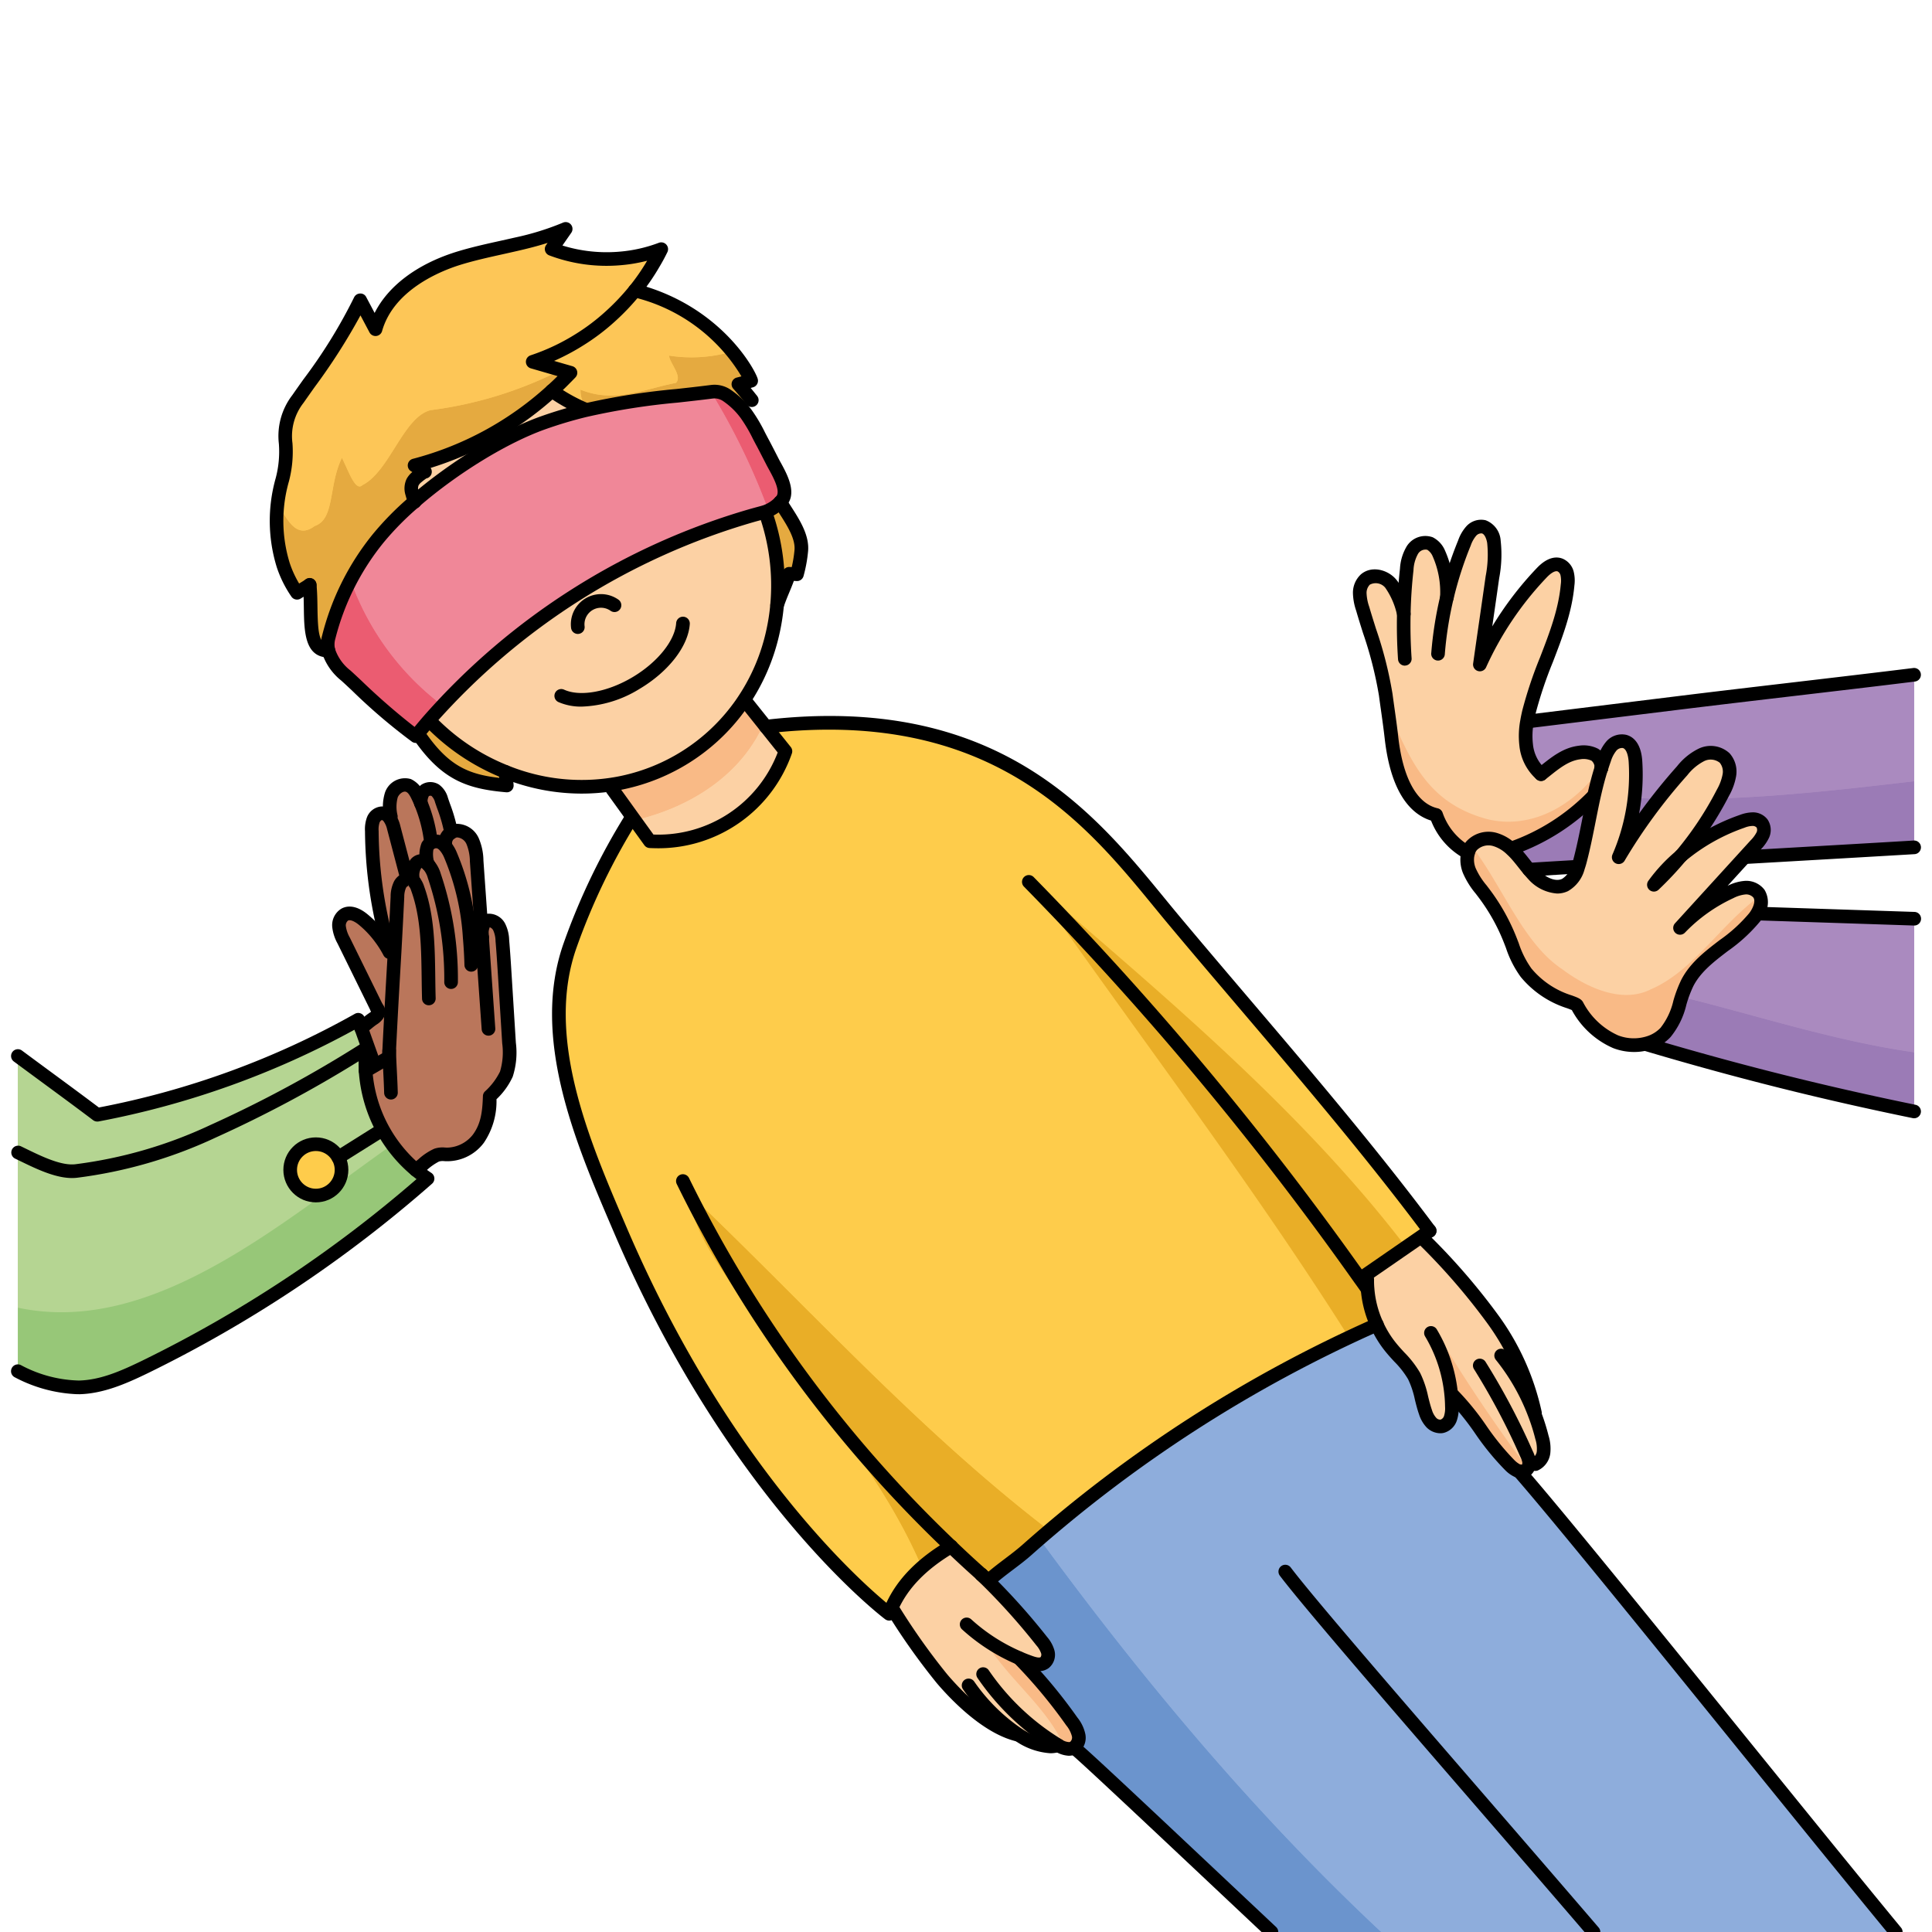 <svg id="Layer_1" data-name="Layer 1" xmlns="http://www.w3.org/2000/svg" width="100mm" height="100mm" viewBox="0 0 283.465 283.465">
  <g>
    <path d="M52.982,150.805c.61,1.72,1.55,4.34,1.91,5.35l.11.18c-.45.26-.9.52-1.36.78a16.754,16.754,0,0,1,.14-3.32A179.092,179.092,0,0,1,31.222,166a66.963,66.963,0,0,1-20.03,5.81c-2.61.32-5.97-1.48-8.57-2.73v-14.14c3.88,2.88,7.81,5.73,11.64,8.62a124.9,124.9,0,0,0,38.29-13.94C52.652,149.905,52.8,150.315,52.982,150.805Z" fill="#b5d592"/>
    <path d="M61.012,171.645a19.558,19.558,0,0,0,1.72,1.27,187.271,187.271,0,0,1-41.48,27.65c-3.06,1.48-6.26,2.91-9.66,2.99a19.842,19.842,0,0,1-8.97-2.37v-32.11c2.6,1.25,5.96,3.05,8.57,2.73A66.963,66.963,0,0,0,31.222,166a179.092,179.092,0,0,0,22.56-12.2,16.754,16.754,0,0,0-.14,3.32A20.854,20.854,0,0,0,61.012,171.645Z" fill="#b5d592"/>
    <path d="M242.262,152.885a7.338,7.338,0,0,1-5.22-.04,11.648,11.648,0,0,1-5.65-5.31c-.32-.57-4.44-.98-7.48-4.81a20.531,20.531,0,0,1-2.5-5.21,28.9,28.9,0,0,0-3.7-6.48,14.363,14.363,0,0,1-2.12-3.26,4.274,4.274,0,0,1-.2-2.66,2.8,2.8,0,0,1,.54-1.04,3.417,3.417,0,0,1,3.51-.87,5.952,5.952,0,0,1,2.34,1.42,10.459,10.459,0,0,1,.74.75c.64.72,1.21,1.5,1.82,2.23h.01c.2.24.4.47.61.7,1.21,1.26,3.09,2.29,4.67,1.54a4.2,4.2,0,0,0,1.92-2.62c.09-.27.18-.55.25-.82.82-3.09,1.34-6.27,2.02-9.39.33-1.45.68-2.89,1.13-4.3v-.01c.15-.46.3-.91.46-1.36a5.428,5.428,0,0,1,1.01-1.88,2.057,2.057,0,0,1,1.93-.68c1.18.31,1.54,1.78,1.61,2.99a30.586,30.586,0,0,1-2.46,14,80.355,80.355,0,0,1,9.31-12.69,8.348,8.348,0,0,1,2.81-2.32,3.107,3.107,0,0,1,3.42.45,3.04,3.04,0,0,1,.69,2.54,8.1,8.1,0,0,1-.93,2.54,49.949,49.949,0,0,1-6.16,9.27,23.145,23.145,0,0,0-3.98,4.25,49.911,49.911,0,0,0,3.98-4.25,28.837,28.837,0,0,1,8.97-5.06,4.5,4.5,0,0,1,1.53-.32,1.739,1.739,0,0,1,1.38.63,1.761,1.761,0,0,1,.11,1.71,5.393,5.393,0,0,1-1.04,1.44c-.48.53-.97,1.06-1.45,1.59q-4.83,5.3-9.65,10.59a24.535,24.535,0,0,1,7.41-5.28,5.767,5.767,0,0,1,2.17-.63,2.356,2.356,0,0,1,2,.89,2.654,2.654,0,0,1-.19,2.78,5.456,5.456,0,0,1-.45.69c-2.8,3.68-7.75,5.51-9.87,9.62-1.22,2.37-1.38,5.32-3.2,7.27A5.7,5.7,0,0,1,242.262,152.885Z" fill="#fcd1a4"/>
    <path d="M280.842,124.325c-6.18.37-15.29.89-24.5,1.42l-.2-.19c.48-.53.97-1.06,1.45-1.59a5.393,5.393,0,0,0,1.04-1.44,1.761,1.761,0,0,0-.11-1.71,1.739,1.739,0,0,0-1.38-.63,4.5,4.5,0,0,0-1.53.32,28.837,28.837,0,0,0-8.97,5.06,49.949,49.949,0,0,0,6.16-9.27,8.1,8.1,0,0,0,.93-2.54,3.04,3.04,0,0,0-.69-2.54,3.107,3.107,0,0,0-3.42-.45,8.348,8.348,0,0,0-2.81,2.32,80.355,80.355,0,0,0-9.31,12.69,30.586,30.586,0,0,0,2.46-14c-.07-1.21-.43-2.68-1.61-2.99a2.057,2.057,0,0,0-1.93.68,5.428,5.428,0,0,0-1.01,1.88c-.16.45-.31.9-.46,1.36a2.185,2.185,0,0,0-.97-1.98,3.7,3.7,0,0,0-2.23-.32c-2.22.27-3.88,1.8-5.65,3.18a6.617,6.617,0,0,1-2.18-4.29,11.635,11.635,0,0,1,.13-3.48l.19.03,21.68-2.67c11.28-1.39,23.64-2.78,34.92-4.17Z" fill="#aa8abf"/>
    <path d="M221.982,124.405a30.983,30.983,0,0,0,11.64-7.43l.2.04c-.68,3.12-1.2,6.3-2.02,9.39-.07.27-.16.55-.25.82l-.14-.05c-3,.18-5.45.32-7.06.43h-.01c-.61-.73-1.18-1.51-1.82-2.23a10.459,10.459,0,0,0-.74-.75Z" fill="#aa8abf"/>
    <path d="M205.972,90.075c.04-2.18.19-4.36.43-6.52a6.249,6.249,0,0,1,.83-2.85,2.232,2.232,0,0,1,2.58-.96,2.869,2.869,0,0,1,1.3,1.46,13.966,13.966,0,0,1,1.18,6.44,54.551,54.551,0,0,1,2.57-7.98,5.248,5.248,0,0,1,1-1.75,1.952,1.952,0,0,1,1.84-.62,2.548,2.548,0,0,1,1.49,2.21,17.278,17.278,0,0,1-.22,5.17c-.61,4.3-1.23,8.53-1.84,12.82a48.721,48.721,0,0,1,9.01-13.39c.73-.78,1.77-1.6,2.77-1.2a1.823,1.823,0,0,1,1.02,1.25,4.623,4.623,0,0,1,.07,1.66c-.58,6.47-4.15,12.28-5.66,18.61-.11.46-.21.92-.29,1.39a11.635,11.635,0,0,0-.13,3.48,6.617,6.617,0,0,0,2.18,4.29c1.77-1.38,3.43-2.91,5.65-3.18a3.7,3.7,0,0,1,2.23.32,2.185,2.185,0,0,1,.97,1.98v.01c-.45,1.41-.8,2.85-1.13,4.3l-.2-.04a30.983,30.983,0,0,1-11.64,7.43l-.2.22a5.952,5.952,0,0,0-2.34-1.42,3.417,3.417,0,0,0-3.51.87,2.8,2.8,0,0,0-.54,1.04,10.035,10.035,0,0,1-4.68-5.55c-2.64-.6-5.66-3.32-6.56-11.37-.24-2.1-.56-4.19-.84-6.28-.58-4.27-2.17-8.46-3.38-12.6a7.8,7.8,0,0,1-.43-2.23,2.7,2.7,0,0,1,.82-2.06,2.777,2.777,0,0,1,3.65.52,11.935,11.935,0,0,1,1.99,4.53Z" fill="#fcd1a4"/>
    <path d="M59.562,128.265c-.6-2.28-1.2-4.57-1.8-6.85a4.234,4.234,0,0,0-.7-1.54l.28-.09a6.106,6.106,0,0,1,.08-3.15,2.12,2.12,0,0,1,2.51-1.39,2.869,2.869,0,0,1,1.38,1.61c.16.32.3.65.44.99a21.226,21.226,0,0,1,1.41,5.19l.26.53a1.465,1.465,0,0,0-.7.6,3.984,3.984,0,0,0,.08,2.66,1.537,1.537,0,0,0-1.04-.5c-1.02-.04-1.63,2.26-.99,3.06a1.177,1.177,0,0,0-.46-.34,1.031,1.031,0,0,0-.55-.05Z" fill="#ba765b"/>
    <path d="M73.7,138c.15,1.75.26,3.5.37,5.25.2,3.26.41,6.53.61,9.79a10.592,10.592,0,0,1-.39,4.56,10.449,10.449,0,0,1-2.44,3.26c-.07,2.31-.29,4.35-1.66,6.21a5.908,5.908,0,0,1-4.21,2.3,6.829,6.829,0,0,0-1.93.12,19.581,19.581,0,0,0-3.04,2.16,20.854,20.854,0,0,1-7.37-14.53c.46-.26.91-.52,1.36-.78.68-.4,1.35-.79,2.05-1.19.02-.33.03-.65.05-.98.09-1.88.19-3.76.29-5.64.16-2.94.33-5.87.5-8.81.15-2.7.29-5.39.42-8.09a4.156,4.156,0,0,1,.39-1.85,1.582,1.582,0,0,1,1.06-.78,1.031,1.031,0,0,1,.55.05,1.177,1.177,0,0,1,.46.34c-.64-.8-.03-3.1.99-3.06a1.537,1.537,0,0,1,1.04.5,3.984,3.984,0,0,1-.08-2.66,1.465,1.465,0,0,1,.7-.6,1.487,1.487,0,0,1,.72-.1,1.731,1.731,0,0,1,1.13.65,4.715,4.715,0,0,1,.78,1.24,37.363,37.363,0,0,1,2.86,12.17l1.78-.25.03.21c-.01-.2-.02-.39-.04-.59.02-.79.29-1.71.82-1.83a1.7,1.7,0,0,1,1.72.91A4.8,4.8,0,0,1,73.7,138Z" fill="#ba765b"/>
    <path d="M58.312,131.625c-.13,2.7-.27,5.39-.42,8.09l-.75-.04a15.2,15.2,0,0,0-1.27-2.02l.65-.49a63.447,63.447,0,0,1-1.97-15.21,4.172,4.172,0,0,1,.21-1.65,1.49,1.49,0,0,1,1.25-.98,1.264,1.264,0,0,1,1.05.55,4.234,4.234,0,0,1,.7,1.54c.6,2.28,1.2,4.57,1.8,6.85l.2.73a1.582,1.582,0,0,0-1.06.78A4.156,4.156,0,0,0,58.312,131.625Z" fill="#ba765b"/>
    <path d="M280.842,134.795v28.28c-13.26-2.72-25.72-5.84-38.73-9.69l.15-.5a5.7,5.7,0,0,0,2.1-1.4c1.82-1.95,1.98-4.9,3.2-7.27,2.12-4.11,7.07-5.94,9.87-9.62a5.456,5.456,0,0,0,.45-.69l.27.14Z" fill="#aa8abf"/>
    <path d="M199.562,187.625c.35.48.7.97,1.04,1.46h.05a15.541,15.541,0,0,0,1.36,5.27,198.614,198.614,0,0,0-51.33,33.04c-1.85,1.63-3.83,2.87-5.66,4.54-.33-.29-.66-.58-.98-.87a.462.462,0,0,0-.07-.07c-1.5-1.33-2.98-2.7-4.43-4.09-3.74,2.21-6.99,5.07-8.72,8.99-.13.28-.25.58-.36.88,0,0-22.41-16.57-39.41-56.21-5.43-12.67-12.3-28.24-7.36-41.98a95.512,95.512,0,0,1,8.96-18.58l.15-.11c.85,1.18,1.7,2.35,2.55,3.53a19.766,19.766,0,0,0,19.89-13.2c-.89-1.11-1.89-2.36-2.88-3.61,35.88-4.19,49.27,15.73,59.94,28.48,12.49,14.93,25.81,29.89,37.46,45.49-.37.26-.75.51-1.12.78-2.97,2.04-5.92,4.09-8.89,6.13Z" fill="#fecc4b"/>
    <path d="M233.8,283.465h-47.25c-12.54-11.79-27.7-26.11-28.77-26.87h-.8a1.329,1.329,0,0,0,.46-.13,1.774,1.774,0,0,0,.81-1.91,4.933,4.933,0,0,0-.99-1.98,75.823,75.823,0,0,0-7.75-9.3v-.01c.56.25,1.13.47,1.7.67a2.234,2.234,0,0,0,2.06,0,1.544,1.544,0,0,0,.45-1.6,4.268,4.268,0,0,0-.86-1.52,96.434,96.434,0,0,0-8.82-9.75c.32.29.65.58.98.87,1.83-1.67,3.81-2.91,5.66-4.54a198.614,198.614,0,0,1,51.33-33.04,15.128,15.128,0,0,0,2.19,3.5,26.236,26.236,0,0,1,3.28,4.04c.87,1.64,1.05,3.55,1.67,5.3a3.965,3.965,0,0,0,.85,1.51,1.764,1.764,0,0,0,1.58.55,1.8,1.8,0,0,0,1.22-1.15,4.582,4.582,0,0,0,.22-1.73c-.01-.6-.04-1.2-.1-1.79l.11-.01c2.88,2.7,5.59,7.68,8.47,10.38a4.118,4.118,0,0,0,1.1.81,1.172,1.172,0,0,0,.32.09v.04c9.2,10.55,38.85,47.69,55.23,67.57Z" fill="#8eaddc"/>
    <path d="M200.652,189.085h-.05c-.34-.49-.69-.98-1.04-1.46l.19-.13c2.97-2.04,5.92-4.09,8.89-6.13l.51.74a94.618,94.618,0,0,1,9.89,11.48,36.644,36.644,0,0,1,6.17,13.73l-.1.04a29.36,29.36,0,0,1,1.12,3.52,5.491,5.491,0,0,1,.24,2.2,2.2,2.2,0,0,1-1.21,1.74l-.91-.09a1.241,1.241,0,0,1-.45.96,1.2,1.2,0,0,1-.98.17,1.172,1.172,0,0,1-.32-.09,4.118,4.118,0,0,1-1.1-.81c-2.88-2.7-5.59-7.68-8.47-10.38l-.11.01c.06.59.09,1.19.1,1.79a4.582,4.582,0,0,1-.22,1.73,1.8,1.8,0,0,1-1.22,1.15,1.764,1.764,0,0,1-1.58-.55,3.965,3.965,0,0,1-.85-1.51c-.62-1.75-.8-3.66-1.67-5.3a26.236,26.236,0,0,0-3.28-4.04,15.128,15.128,0,0,1-2.19-3.5A15.541,15.541,0,0,1,200.652,189.085Z" fill="#fcd1a4"/>
    <path d="M155.242,256.055c-1.61.56-3.75-.2-5.89-1.59l-.03.05c-4.11-.98-8.38-4.99-11.12-8.22a96.449,96.449,0,0,1-7.33-10.37l-.05-.03c1.73-3.92,4.98-6.78,8.72-8.99,1.45,1.39,2.93,2.76,4.43,4.09a.462.462,0,0,1,.07.07,96.434,96.434,0,0,1,8.82,9.75,4.268,4.268,0,0,1,.86,1.52,1.544,1.544,0,0,1-.45,1.6,2.234,2.234,0,0,1-2.06,0c-.57-.2-1.14-.42-1.7-.67v.01a75.823,75.823,0,0,1,7.75,9.3,4.933,4.933,0,0,1,.99,1.98,1.774,1.774,0,0,1-.81,1.91,1.329,1.329,0,0,1-.46.13A3.02,3.02,0,0,1,155.242,256.055Z" fill="#fcd1a4"/>
    <path d="M114.482,73.665c1.32,2.19,3.34,4.73,3.08,7.19a19.581,19.581,0,0,1-.63,3.4c-.37-.02-.76-.05-1.14-.07-.65,1.92-1.12,2.69-1.77,4.6h-.01a31.832,31.832,0,0,0-1.72-13.62l-.02-.07A5.682,5.682,0,0,0,114.482,73.665Z" fill="#fdc657"/>
    <path d="M48.192,95.465a3.931,3.931,0,0,1,.05-2.01,37.493,37.493,0,0,1,7.27-14.49,43.085,43.085,0,0,1,5.31-5.37v-.01c5.64-4.89,13.07-9.49,18.87-11.55a62.641,62.641,0,0,1,6.09-1.82c6.32-1.56,11.84-1.87,18.63-2.73a3.218,3.218,0,0,1,2.2.51,12.116,12.116,0,0,1,1.54,1.24,11.55,11.55,0,0,1,1.31,1.49,36.176,36.176,0,0,1,2.55,4.44c.44.84.87,1.68,1.3,2.52.75,1.48,2.8,4.51,1.17,5.98a5.682,5.682,0,0,1-2.21,1.43c-.47.15-1.02.28-1.87.52a99.517,99.517,0,0,0-47.46,30.08c-.58.67-1.14,1.34-1.7,2.03-.08.09-.15.19-.23.28-3.32-2.2-8.56-7.36-10.27-8.89A7.755,7.755,0,0,1,48.192,95.465Z" fill="#f08798"/>
    <path d="M112.292,75.165a31.832,31.832,0,0,1,1.72,13.62,30.281,30.281,0,0,1-.56,3.7,29.6,29.6,0,0,1-4.53,10.59c-.31.46-.64.9-.98,1.34a28.462,28.462,0,0,1-16.45,10.37c-.58.13-1.16.23-1.74.32a29.7,29.7,0,0,1-12.61-.83,28.337,28.337,0,0,1-2.98-1.03,31.772,31.772,0,0,1-11-7.36l-.22-.19a99.517,99.517,0,0,1,47.46-30.08c.85-.24,1.4-.37,1.87-.52Z" fill="#fcd1a4"/>
    <path d="M115.242,110.225a19.766,19.766,0,0,1-19.89,13.2c-.85-1.18-1.7-2.35-2.55-3.53-.98-1.37-1.97-2.74-2.95-4.1l-.1-.69c.58-.09,1.16-.19,1.74-.32a28.462,28.462,0,0,0,16.45-10.37c.34-.44.67-.88.98-1.34l.79.22c.82,1.03,1.73,2.17,2.65,3.32C113.352,107.865,114.352,109.115,115.242,110.225Z" fill="#fcd1a4"/>
    <path d="M110.3,58.715l-2.15.52a12.116,12.116,0,0,0-1.54-1.24,3.218,3.218,0,0,0-2.2-.51c-6.79.86-12.31,1.17-18.63,2.73l-.05-.2a25.856,25.856,0,0,1-4.76-2.67c.59-.53,1.16-1.07,1.71-1.63.34-.34.68-.68,1.01-1.03-1.85-.53-3.68-1.07-5.53-1.6a31.724,31.724,0,0,0,6.96-3.31,30.856,30.856,0,0,0,4.35-3.29,33.5,33.5,0,0,0,3.67-3.86c12.24,3.16,16.91,12.54,17.07,13.24-.62.17-1.24.34-1.87.5C108.952,57.045,109.612,57.845,110.3,58.715Z" fill="#fdc657"/>
    <path d="M97.012,36.555c-.34.7-.71,1.39-1.12,2.07a30.488,30.488,0,0,1-2.75,4,33.5,33.5,0,0,1-3.67,3.86,30.856,30.856,0,0,1-4.35,3.29,31.724,31.724,0,0,1-6.96,3.31c1.85.53,3.68,1.07,5.53,1.6-.33.35-.67.69-1.01,1.03-.55.56-1.12,1.1-1.71,1.63a47.894,47.894,0,0,1-20.15,10.94l1.53.93c-.14-.08-1.02.64-1.16.76a2.59,2.59,0,0,0-.65.75,2.217,2.217,0,0,0-.08,1.66c.11.41.23.8.36,1.2v.01a43.085,43.085,0,0,0-5.31,5.37,37.493,37.493,0,0,0-7.27,14.49,3.931,3.931,0,0,0-.05,2.01c-3.35-.01-2.32-5.16-2.75-9.63-.62.39-1.24.76-1.86,1.14a15.928,15.928,0,0,1-2.01-4.02,22,22,0,0,1-.15-12.56c1.48-5.55-1-7.15,2.28-11.84s6.78-9.28,9.15-14.49c.75,1.41,1.5,2.83,2.25,4.24,1.51-5.34,6.78-8.7,12.02-10.36,2.84-.89,5.77-1.45,8.66-2.12a40.154,40.154,0,0,0,7.21-2.24c-.66.95-1.33,1.91-1.99,2.87a.241.241,0,0,0-.06.08A22.706,22.706,0,0,0,91,37.915,22.208,22.208,0,0,0,97.012,36.555Z" fill="#fdc657"/>
    <path d="M85.732,60.015l.05.2a62.641,62.641,0,0,0-6.09,1.82c-5.8,2.06-13.23,6.66-18.87,11.55-.13-.4-.25-.79-.36-1.2a2.217,2.217,0,0,1,.08-1.66,2.59,2.59,0,0,1,.65-.75c.14-.12,1.02-.84,1.16-.76l-1.53-.93a47.894,47.894,0,0,0,20.15-10.94A25.856,25.856,0,0,0,85.732,60.015Z" fill="#fcd1a4"/>
    <path d="M74.162,113.255c.1.91.2,1.99.2,1.99-5.86-.51-9.04-1.87-12.78-7.24l-.34-.28c.56-.69,1.12-1.36,1.7-2.03l.22.19a31.772,31.772,0,0,0,11,7.36Z" fill="#fdc657"/>
    <path d="M70.682,136.9c0,.13,0,.26.01.38l-1.78.25a37.363,37.363,0,0,0-2.86-12.17,4.715,4.715,0,0,0-.78-1.24l.09-.09a1.792,1.792,0,0,1,.83-1.86,1.646,1.646,0,0,1,.77-.29,2.556,2.556,0,0,1,2.38,1.53,7.585,7.585,0,0,1,.6,2.92C70.192,129.845,70.442,133.375,70.682,136.9Z" fill="#ba765b"/>
    <path d="M66.192,122.155v.01a1.792,1.792,0,0,0-.83,1.86l-.09.09a1.731,1.731,0,0,0-1.13-.65,1.487,1.487,0,0,0-.72.1l-.26-.53a21.226,21.226,0,0,0-1.41-5.19,2.226,2.226,0,0,1,.59-1.85,1.413,1.413,0,0,1,1.53-.04,2.666,2.666,0,0,1,.91,1.45A30.777,30.777,0,0,1,66.192,122.155Z" fill="#ba765b"/>
    <path d="M57.142,139.675l.75.04c-.17,2.94-.34,5.87-.5,8.81l-1.87-.11a.619.619,0,0,0-.19-.46l-.05-.09q-2.43-4.935-4.86-9.88a5.455,5.455,0,0,1-.67-1.99,1.871,1.871,0,0,1,.84-1.81c.88-.47,1.95.11,2.72.75a15.013,15.013,0,0,1,2.56,2.72A15.2,15.2,0,0,1,57.142,139.675Z" fill="#ba765b"/>
    <path d="M55.522,148.415l1.87.11c-.1,1.88-.2,3.76-.29,5.64-.02.33-.03.65-.05.98-.7.4-1.37.79-2.05,1.19l-.11-.18c-.36-1.01-1.3-3.63-1.91-5.35.64-.43,1.06-.87,1.71-1.31a2.3,2.3,0,0,0,.71-.64A.933.933,0,0,0,55.522,148.415Z" fill="#ba765b"/>
  </g>
  <path d="M52.982,150.805c.61,1.72,1.55,4.34,1.91,5.35l.11.18c-.45.26-.9.52-1.36.78a16.754,16.754,0,0,1,.14-3.32A179.092,179.092,0,0,1,31.222,166a66.963,66.963,0,0,1-20.03,5.81c-2.61.32-5.97-1.48-8.57-2.73v-14.14c3.88,2.88,7.81,5.73,11.64,8.62a124.9,124.9,0,0,0,38.29-13.94C52.652,149.905,52.8,150.315,52.982,150.805Z" fill="#b5d592"/>
  <path d="M57.572,167.937a20.563,20.563,0,0,1-3.93-10.822,16.754,16.754,0,0,1,.14-3.32A179.092,179.092,0,0,1,31.222,166a66.963,66.963,0,0,1-20.03,5.81c-2.61.32-5.97-1.48-8.57-2.73v22.788C22.347,196.084,41.231,179.43,57.572,167.937Z" fill="#b5d592"/>
  <path d="M57.572,167.937c-16.341,11.493-35.225,28.147-54.95,23.926v9.322a19.842,19.842,0,0,0,8.97,2.37c3.4-.08,6.6-1.51,9.66-2.99a187.271,187.271,0,0,0,41.48-27.65,19.558,19.558,0,0,1-1.72-1.27A20.51,20.51,0,0,1,57.572,167.937Z" fill="#97c778"/>
  <path d="M229.172,142.175c4,3,9,5,13,3,6.329-2.713,10.212-9.5,16.071-13.738a1.8,1.8,0,0,0-.171-.312,2.356,2.356,0,0,0-2-.89,5.767,5.767,0,0,0-2.17.63,24.535,24.535,0,0,0-7.41,5.28q4.83-5.295,9.65-10.59c.48-.53.97-1.06,1.45-1.59a5.393,5.393,0,0,0,1.04-1.44,1.761,1.761,0,0,0-.11-1.71,1.739,1.739,0,0,0-1.38-.63,4.5,4.5,0,0,0-1.53.32,28.837,28.837,0,0,0-8.97,5.06,49.911,49.911,0,0,1-3.98,4.25,23.145,23.145,0,0,1,3.98-4.25,49.949,49.949,0,0,0,6.16-9.27,8.1,8.1,0,0,0,.93-2.54,3.04,3.04,0,0,0-.69-2.54,3.107,3.107,0,0,0-3.42-.45,8.348,8.348,0,0,0-2.81,2.32,80.355,80.355,0,0,0-9.31,12.69,30.586,30.586,0,0,0,2.46-14c-.07-1.21-.43-2.68-1.61-2.99a2.057,2.057,0,0,0-1.93.68,5.428,5.428,0,0,0-1.01,1.88c-.16.45-.31.9-.46,1.36v.01c-.45,1.41-.8,2.85-1.13,4.3-.68,3.12-1.2,6.3-2.02,9.39-.07.27-.16.55-.25.82a4.2,4.2,0,0,1-1.92,2.62c-1.58.75-3.46-.28-4.67-1.54-.21-.23-.41-.46-.61-.7h-.01c-.61-.73-1.18-1.51-1.82-2.23a10.459,10.459,0,0,0-.74-.75,5.952,5.952,0,0,0-2.34-1.42,3.417,3.417,0,0,0-3.51.87c-.008.01-.013.023-.022.033C220.479,130.074,223.475,138.376,229.172,142.175Z" fill="#fcd1a4"/>
  <path d="M242.172,145.175c-4,2-9,0-13-3-5.7-3.8-8.693-12.1-13.262-18.067a2.816,2.816,0,0,0-.518,1.007,4.274,4.274,0,0,0,.2,2.66,14.363,14.363,0,0,0,2.12,3.26,28.9,28.9,0,0,1,3.7,6.48,20.531,20.531,0,0,0,2.5,5.21c3.04,3.83,7.16,4.24,7.48,4.81a11.648,11.648,0,0,0,5.65,5.31,7.338,7.338,0,0,0,5.22.04,5.7,5.7,0,0,0,2.1-1.4c1.82-1.95,1.98-4.9,3.2-7.27,2.12-4.11,7.07-5.94,9.87-9.62a5.456,5.456,0,0,0,.45-.69,2.9,2.9,0,0,0,.361-2.468C252.384,135.673,248.5,142.462,242.172,145.175Z" fill="#f9ba86"/>
  <path d="M237.5,125.775a76.808,76.808,0,0,1,5.873-8.576c-1.181-.029-2.365-.079-3.551-.141A30.688,30.688,0,0,1,237.5,125.775Z" fill="#9b7bb6"/>
  <path d="M252.333,117.148a49.956,49.956,0,0,1-5.691,8.417,28.837,28.837,0,0,1,8.97-5.06,4.5,4.5,0,0,1,1.53-.32,1.739,1.739,0,0,1,1.38.63,1.761,1.761,0,0,1,.11,1.71,5.393,5.393,0,0,1-1.04,1.44c-.48.53-.97,1.06-1.45,1.59l.2.19c9.21-.53,18.32-1.05,24.5-1.42v-9.7C271.412,115.721,261.938,116.824,252.333,117.148Z" fill="#9b7bb6"/>
  <path d="M280.842,99.005c-11.28,1.39-23.64,2.78-34.92,4.17l-21.68,2.67-.19-.03a11.635,11.635,0,0,0-.13,3.48,6.617,6.617,0,0,0,2.18,4.29c1.77-1.38,3.43-2.91,5.65-3.18a3.7,3.7,0,0,1,2.23.32,2.185,2.185,0,0,1,.97,1.98c.15-.46.3-.91.46-1.36a5.428,5.428,0,0,1,1.01-1.88,2.057,2.057,0,0,1,1.93-.68c1.18.31,1.54,1.78,1.61,2.99a30.082,30.082,0,0,1-.138,5.283c1.186.062,2.37.112,3.551.141,1.111-1.416,2.26-2.794,3.437-4.114a8.348,8.348,0,0,1,2.81-2.32,3.107,3.107,0,0,1,3.42.45,3.04,3.04,0,0,1,.69,2.54,8.1,8.1,0,0,1-.93,2.54c-.148.289-.315.567-.469.853,9.6-.324,19.079-1.427,28.509-2.522Z" fill="#aa8abf"/>
  <path d="M221.982,124.405a30.983,30.983,0,0,0,11.64-7.43l.2.04c-.68,3.12-1.2,6.3-2.02,9.39-.07.27-.16.55-.25.82l-.14-.05c-3,.18-5.45.32-7.06.43h-.01c-.61-.73-1.18-1.51-1.82-2.23a10.459,10.459,0,0,0-.74-.75Z" fill="#9b7bb6"/>
  <path d="M218.172,120.175c6.471,1.617,12.938-2,16.763-7.674a2.1,2.1,0,0,0-.953-1.776,3.7,3.7,0,0,0-2.23-.32c-2.22.27-3.88,1.8-5.65,3.18a6.617,6.617,0,0,1-2.18-4.29,11.635,11.635,0,0,1,.13-3.48c.08-.47.18-.93.29-1.39,1.51-6.33,5.08-12.14,5.66-18.61a4.623,4.623,0,0,0-.07-1.66,1.823,1.823,0,0,0-1.02-1.25c-1-.4-2.04.42-2.77,1.2a48.721,48.721,0,0,0-9.01,13.39c.61-4.29,1.23-8.52,1.84-12.82a17.278,17.278,0,0,0,.22-5.17,2.548,2.548,0,0,0-1.49-2.21,1.952,1.952,0,0,0-1.84.62,5.248,5.248,0,0,0-1,1.75,54.551,54.551,0,0,0-2.57,7.98,13.966,13.966,0,0,0-1.18-6.44,2.869,2.869,0,0,0-1.3-1.46,2.232,2.232,0,0,0-2.58.96,6.249,6.249,0,0,0-.83,2.85c-.24,2.16-.39,4.34-.43,6.52h-.01a11.935,11.935,0,0,0-1.99-4.53,2.777,2.777,0,0,0-3.65-.52,2.7,2.7,0,0,0-.82,2.06,7.8,7.8,0,0,0,.43,2.23c1.21,4.14,2.8,8.33,3.38,12.6.1.733.2,1.467.306,2.2C206.881,111.289,209.2,117.728,218.172,120.175Z" fill="#fcd1a4"/>
  <path d="M218.172,120.175c-8.971-2.447-11.291-8.886-14.554-16.06.19,1.358.379,2.716.534,4.08.9,8.05,3.92,10.77,6.56,11.37a10.035,10.035,0,0,0,4.68,5.55,2.8,2.8,0,0,1,.54-1.04,3.417,3.417,0,0,1,3.51-.87,5.952,5.952,0,0,1,2.34,1.42l.2-.22a30.983,30.983,0,0,0,11.64-7.43l.2.04c.33-1.45.68-2.89,1.13-4.3v-.01c0-.067-.013-.136-.017-.2C231.11,118.175,224.643,121.792,218.172,120.175Z" fill="#f9ba86"/>
  <path d="M59.562,128.265c-.6-2.28-1.2-4.57-1.8-6.85a4.234,4.234,0,0,0-.7-1.54l.28-.09a6.106,6.106,0,0,1,.08-3.15,2.12,2.12,0,0,1,2.51-1.39,2.869,2.869,0,0,1,1.38,1.61c.16.32.3.65.44.99a21.226,21.226,0,0,1,1.41,5.19l.26.53a1.465,1.465,0,0,0-.7.6,3.984,3.984,0,0,0,.08,2.66,1.537,1.537,0,0,0-1.04-.5c-1.02-.04-1.63,2.26-.99,3.06a1.177,1.177,0,0,0-.46-.34,1.031,1.031,0,0,0-.55-.05Z" fill="#ba765b"/>
  <path d="M73.7,138c.15,1.75.26,3.5.37,5.25.2,3.26.41,6.53.61,9.79a10.592,10.592,0,0,1-.39,4.56,10.449,10.449,0,0,1-2.44,3.26c-.07,2.31-.29,4.35-1.66,6.21a5.908,5.908,0,0,1-4.21,2.3,6.829,6.829,0,0,0-1.93.12,19.581,19.581,0,0,0-3.04,2.16,20.854,20.854,0,0,1-7.37-14.53c.46-.26.91-.52,1.36-.78.68-.4,1.35-.79,2.05-1.19.02-.33.03-.65.05-.98.09-1.88.19-3.76.29-5.64.16-2.94.33-5.87.5-8.81.15-2.7.29-5.39.42-8.09a4.156,4.156,0,0,1,.39-1.85,1.582,1.582,0,0,1,1.06-.78,1.031,1.031,0,0,1,.55.05,1.177,1.177,0,0,1,.46.34c-.64-.8-.03-3.1.99-3.06a1.537,1.537,0,0,1,1.04.5,3.984,3.984,0,0,1-.08-2.66,1.465,1.465,0,0,1,.7-.6,1.487,1.487,0,0,1,.72-.1,1.731,1.731,0,0,1,1.13.65,4.715,4.715,0,0,1,.78,1.24,37.363,37.363,0,0,1,2.86,12.17l1.78-.25.03.21c-.01-.2-.02-.39-.04-.59.02-.79.29-1.71.82-1.83a1.7,1.7,0,0,1,1.72.91A4.8,4.8,0,0,1,73.7,138Z" fill="#ba765b"/>
  <path d="M58.312,131.625c-.13,2.7-.27,5.39-.42,8.09l-.75-.04a15.2,15.2,0,0,0-1.27-2.02l.65-.49a63.447,63.447,0,0,1-1.97-15.21,4.172,4.172,0,0,1,.21-1.65,1.49,1.49,0,0,1,1.25-.98,1.264,1.264,0,0,1,1.05.55,4.234,4.234,0,0,1,.7,1.54c.6,2.28,1.2,4.57,1.8,6.85l.2.73a1.582,1.582,0,0,0-1.06.78A4.156,4.156,0,0,0,58.312,131.625Z" fill="#ba765b"/>
  <path d="M244.362,151.485a5.7,5.7,0,0,1-2.1,1.4l-.15.5c13.01,3.85,25.47,6.97,38.73,9.69v-8.683c-11.582-1.647-22.69-5.3-34.1-8.133C246.132,148.125,245.684,150.068,244.362,151.485Z" fill="#9b7bb6"/>
  <path d="M258.152,134.045l-.27-.14a5.456,5.456,0,0,1-.45.69c-2.8,3.68-7.75,5.51-9.87,9.62a13.938,13.938,0,0,0-.817,2.044c11.407,2.832,22.515,6.486,34.1,8.133v-19.6Z" fill="#aa8abf"/>
  <path d="M105.172,185.175c9.59,15.343,22.841,27.94,30.087,44.821a27.43,27.43,0,0,1,4.283-3.091c1.45,1.39,2.93,2.76,4.43,4.09a.462.462,0,0,1,.07.07c.32.29.65.58.98.87,1.83-1.67,3.81-2.91,5.66-4.54q1.635-1.439,3.287-2.831c-19.273-14.789-35.35-32.774-52.8-49.389C101.172,178.175,103.172,182.175,105.172,185.175Z" fill="#e9ae27"/>
  <path d="M206.3,182.983q1.173-.81,2.347-1.618c.37-.27.75-.52,1.12-.78-11.65-15.6-24.97-30.56-37.46-45.49-10.67-12.75-24.06-32.67-59.94-28.48.99,1.25,1.99,2.5,2.88,3.61a19.766,19.766,0,0,1-19.89,13.2c-.85-1.18-1.7-2.35-2.55-3.53l-.15.11a95.512,95.512,0,0,0-8.96,18.58c-4.94,13.74,1.93,29.31,7.36,41.98,17,39.64,39.41,56.21,39.41,56.21.11-.3.23-.6.36-.88a17.23,17.23,0,0,1,4.437-5.9c-7.246-16.881-20.5-29.478-30.087-44.821-2-3-4-7-4-10,17.447,16.615,33.524,34.6,52.8,49.389a197.946,197.946,0,0,1,43.969-28.315c-14.7-23.249-31.2-44.7-46.766-67.074C170.608,145.96,190.815,162.751,206.3,182.983Z" fill="#fecc4b"/>
  <path d="M200.652,189.085h-.05c-.34-.49-.69-.98-1.04-1.46l.19-.13q3.279-2.253,6.543-4.512c-15.48-20.232-35.687-37.023-55.123-53.808C166.74,151.553,183.24,173,197.938,196.249c1.353-.637,2.7-1.284,4.074-1.894A15.541,15.541,0,0,1,200.652,189.085Z" fill="#e9ae27"/>
  <path d="M152.534,225.794c-.618.532-1.237,1.06-1.852,1.6-1.85,1.63-3.83,2.87-5.66,4.54-.33-.29-.66-.58-.98-.87a96.434,96.434,0,0,1,8.82,9.75,4.268,4.268,0,0,1,.86,1.52,1.544,1.544,0,0,1-.45,1.6,2.234,2.234,0,0,1-2.06,0c-.57-.2-1.14-.42-1.7-.67v.01a75.823,75.823,0,0,1,7.75,9.3,4.933,4.933,0,0,1,.99,1.98,1.774,1.774,0,0,1-.81,1.91,1.329,1.329,0,0,1-.46.13h.8c1.07.76,16.23,15.08,28.77,26.87h16.1C184.08,266.092,167.645,246.417,152.534,225.794Z" fill="#6b94cd"/>
  <path d="M278.152,283.465c-16.38-19.88-46.03-57.02-55.23-67.57v-.04a1.172,1.172,0,0,1-.32-.09,4.118,4.118,0,0,1-1.1-.81c-2.88-2.7-5.59-7.68-8.47-10.38l-.11.01c.06.59.09,1.19.1,1.79a4.582,4.582,0,0,1-.22,1.73,1.8,1.8,0,0,1-1.22,1.15,1.764,1.764,0,0,1-1.58-.55,3.965,3.965,0,0,1-.85-1.51c-.62-1.75-.8-3.66-1.67-5.3a26.236,26.236,0,0,0-3.28-4.04,15.128,15.128,0,0,1-2.19-3.5,198.012,198.012,0,0,0-49.478,31.439c15.111,20.623,31.546,40.3,50.121,57.671h75.5Z" fill="#8eaddc"/>
  <path d="M224.12,215.406a1.315,1.315,0,0,0,.232-.681l.91.09a2.2,2.2,0,0,0,1.21-1.74,5.491,5.491,0,0,0-.24-2.2,29.36,29.36,0,0,0-1.12-3.52l.1-.04a36.644,36.644,0,0,0-6.17-13.73,94.618,94.618,0,0,0-9.89-11.48l-.51-.74c-2.97,2.04-5.92,4.09-8.89,6.13l-.19.13c.35.48.7.97,1.04,1.46h.05a15.541,15.541,0,0,0,1.36,5.27,15.128,15.128,0,0,0,2.19,3.5,26.236,26.236,0,0,1,3.28,4.04c.87,1.64,1.05,3.55,1.67,5.3a3.965,3.965,0,0,0,.85,1.51,1.764,1.764,0,0,0,1.58.55,1.8,1.8,0,0,0,1.22-1.15,4.582,4.582,0,0,0,.22-1.73c-.01-.6-.04-1.2-.1-1.79l.071-.007c-.479-2.5-1.821-5.11-1.821-8.4A229.981,229.981,0,0,0,224.12,215.406Z" fill="#fcd1a4"/>
  <path d="M211.172,196.175c0,3.293,1.342,5.907,1.821,8.4l.039,0c2.88,2.7,5.59,7.68,8.47,10.38a4.118,4.118,0,0,0,1.1.81,1.172,1.172,0,0,0,.32.09,1.2,1.2,0,0,0,.98-.17,1.061,1.061,0,0,0,.218-.279A229.981,229.981,0,0,1,211.172,196.175Z" fill="#f9ba86"/>
  <path d="M150.6,243.691c.207.079.41.171.617.244a2.234,2.234,0,0,0,2.06,0,1.544,1.544,0,0,0,.45-1.6,4.268,4.268,0,0,0-.86-1.52,96.434,96.434,0,0,0-8.82-9.75.462.462,0,0,0-.07-.07c-1.5-1.33-2.98-2.7-4.43-4.09-3.74,2.21-6.99,5.07-8.72,8.99l.05.03a96.449,96.449,0,0,0,7.33,10.37c2.74,3.23,7.01,7.24,11.12,8.22l.03-.05c2.14,1.39,4.28,2.15,5.89,1.59a4.355,4.355,0,0,0,1.025.455c-2.7-6.314-8.565-10.159-12.095-16.335C145.99,241.993,148.627,242.174,150.6,243.691Z" fill="#fcd1a4"/>
  <path d="M158.252,254.555a4.933,4.933,0,0,0-.99-1.98,75.823,75.823,0,0,0-7.75-9.3v-.01c.357.159.721.289,1.083.426-1.968-1.517-4.6-1.7-6.423-3.516,3.53,6.176,9.39,10.021,12.1,16.335a1.923,1.923,0,0,0,.715.085,1.329,1.329,0,0,0,.46-.13A1.774,1.774,0,0,0,158.252,254.555Z" fill="#f9ba86"/>
  <path d="M114.482,73.665c1.32,2.19,3.34,4.73,3.08,7.19a19.581,19.581,0,0,1-.63,3.4c-.37-.02-.76-.05-1.14-.07-.65,1.92-1.12,2.69-1.77,4.6h-.01a31.832,31.832,0,0,0-1.72-13.62l-.02-.07A5.682,5.682,0,0,0,114.482,73.665Z" fill="#e5aa40"/>
  <path d="M51.444,85.127a44.1,44.1,0,0,0-3.2,8.328,3.931,3.931,0,0,0-.05,2.01,7.755,7.755,0,0,0,2.55,3.65c1.71,1.53,6.95,6.69,10.27,8.89.08-.09.15-.19.23-.28.56-.69,1.12-1.36,1.7-2.03.644-.748,1.308-1.478,1.975-2.2A39.73,39.73,0,0,1,51.444,85.127Z" fill="#eb5c71"/>
  <path d="M114.482,73.665c1.63-1.47-.42-4.5-1.17-5.98-.43-.84-.86-1.68-1.3-2.52a36.176,36.176,0,0,0-2.55-4.44,11.55,11.55,0,0,0-1.31-1.49,12.116,12.116,0,0,0-1.54-1.24,3.218,3.218,0,0,0-2.2-.51l-.115.014a98.964,98.964,0,0,1,8.445,17.413A6.745,6.745,0,0,0,114.482,73.665Z" fill="#eb5c71"/>
  <path d="M104.3,57.5c-6.736.848-12.231,1.165-18.515,2.716a62.641,62.641,0,0,0-6.09,1.82c-5.8,2.06-13.23,6.66-18.87,11.55v.01a43.085,43.085,0,0,0-5.31,5.37,35.993,35.993,0,0,0-4.068,6.162,39.73,39.73,0,0,0,13.473,18.364A99.932,99.932,0,0,1,110.4,75.615c.85-.24,1.4-.37,1.87-.52a4.539,4.539,0,0,0,.47-.183A98.964,98.964,0,0,0,104.3,57.5Z" fill="#f08798"/>
  <path d="M112.292,75.165a31.832,31.832,0,0,1,1.72,13.62,30.281,30.281,0,0,1-.56,3.7,29.6,29.6,0,0,1-4.53,10.59c-.31.46-.64.9-.98,1.34a28.462,28.462,0,0,1-16.45,10.37c-.58.13-1.16.23-1.74.32a29.7,29.7,0,0,1-12.61-.83,28.337,28.337,0,0,1-2.98-1.03,31.772,31.772,0,0,1-11-7.36l-.22-.19a99.517,99.517,0,0,1,47.46-30.08c.85-.24,1.4-.37,1.87-.52Z" fill="#fcd1a4"/>
  <path d="M112.055,106.23c-.813-1.017-1.615-2.022-2.343-2.935l-.79-.22c-.31.46-.64.9-.98,1.34a28.462,28.462,0,0,1-16.45,10.37c-.58.13-1.16.23-1.74.32l.1.69c.98,1.36,1.97,2.73,2.95,4.1l.338.467C101.265,118.473,108.689,113.762,112.055,106.23Z" fill="#f9ba86"/>
  <path d="M112.362,106.615l-.307-.385c-3.366,7.532-10.79,12.243-18.915,14.132.737,1.022,1.475,2.039,2.212,3.063a19.766,19.766,0,0,0,19.89-13.2C114.352,109.115,113.352,107.865,112.362,106.615Z" fill="#fcd1a4"/>
  <path d="M110.212,55.865a16.663,16.663,0,0,0-2.762-4.3,21.252,21.252,0,0,1-9.278.607c0,1,2,3,1,4-5,1-9,3-14,1A4.45,4.45,0,0,0,86.2,60.12c6.144-1.472,11.573-1.795,18.211-2.635a3.218,3.218,0,0,1,2.2.51,12.116,12.116,0,0,1,1.54,1.24l2.15-.52c-.69-.87-1.35-1.67-1.96-2.35C108.972,56.205,109.592,56.035,110.212,55.865Z" fill="#e5aa40"/>
  <path d="M99.172,56.175c1-1-1-3-1-4a21.252,21.252,0,0,0,9.278-.607,27.223,27.223,0,0,0-14.308-8.943,33.5,33.5,0,0,1-3.67,3.86,30.856,30.856,0,0,1-4.35,3.29,31.724,31.724,0,0,1-6.96,3.31c1.85.53,3.68,1.07,5.53,1.6-.33.35-.67.69-1.01,1.03-.55.56-1.12,1.1-1.71,1.63a25.856,25.856,0,0,0,4.76,2.67l.05.2c.142-.035.278-.062.419-.1a4.45,4.45,0,0,1-1.029-2.945C90.172,59.175,94.172,57.175,99.172,56.175Z" fill="#fdc657"/>
  <path d="M53.172,71.175c-1,1-2-2-3-4-2,4-1,9-4,10-2.629,1.971-3.962-.809-5.419-3.23a20.664,20.664,0,0,0,.819,9.01,15.928,15.928,0,0,0,2.01,4.02c.62-.38,1.24-.75,1.86-1.14.43,4.47-.6,9.62,2.75,9.63a3.931,3.931,0,0,1,.05-2.01,37.493,37.493,0,0,1,7.27-14.49,43.085,43.085,0,0,1,5.31-5.37v-.01c-.13-.4-.25-.79-.36-1.2a2.217,2.217,0,0,1,.08-1.66,2.59,2.59,0,0,1,.65-.75c.14-.12,1.02-.84,1.16-.76l-1.53-.93a47.894,47.894,0,0,0,20.15-10.94c.59-.53,1.16-1.07,1.71-1.63.34-.34.68-.68,1.01-1.03l-1.395-.4a58.438,58.438,0,0,1-19.125,5.894C59.172,61.175,57.172,69.175,53.172,71.175Z" fill="#e5aa40"/>
  <path d="M91,37.915a22.706,22.706,0,0,1-10.06-1.38.241.241,0,0,1,.06-.08c.66-.96,1.33-1.92,1.99-2.87a40.154,40.154,0,0,1-7.21,2.24c-2.89.67-5.82,1.23-8.66,2.12-5.24,1.66-10.51,5.02-12.02,10.36-.75-1.41-1.5-2.83-2.25-4.24-2.37,5.21-5.88,9.8-9.15,14.49s-.8,6.29-2.28,11.84a25.258,25.258,0,0,0-.669,3.55c1.457,2.421,2.79,5.2,5.419,3.23,3-1,2-6,4-10,1,2,2,5,3,4,4-2,6-10,10-11A58.438,58.438,0,0,0,82.3,54.281c-1.377-.4-2.751-.8-4.135-1.2a31.724,31.724,0,0,0,6.96-3.31,30.856,30.856,0,0,0,4.35-3.29,33.5,33.5,0,0,0,3.67-3.86,30.488,30.488,0,0,0,2.75-4c.41-.68.78-1.37,1.12-2.07A22.208,22.208,0,0,1,91,37.915Z" fill="#fdc657"/>
  <path d="M85.732,60.015l.05.2a62.641,62.641,0,0,0-6.09,1.82c-5.8,2.06-13.23,6.66-18.87,11.55-.13-.4-.25-.79-.36-1.2a2.217,2.217,0,0,1,.08-1.66,2.59,2.59,0,0,1,.65-.75c.14-.12,1.02-.84,1.16-.76l-1.53-.93a47.894,47.894,0,0,0,20.15-10.94A25.856,25.856,0,0,0,85.732,60.015Z" fill="#fcd1a4"/>
  <path d="M74.162,113.255c.1.91.2,1.99.2,1.99-5.86-.51-9.04-1.87-12.78-7.24l-.34-.28c.56-.69,1.12-1.36,1.7-2.03l.22.19a31.772,31.772,0,0,0,11,7.36Z" fill="#e5aa40"/>
  <path d="M70.682,136.9c0,.13,0,.26.01.38l-1.78.25a37.363,37.363,0,0,0-2.86-12.17,4.715,4.715,0,0,0-.78-1.24l.09-.09a1.792,1.792,0,0,1,.83-1.86,1.646,1.646,0,0,1,.77-.29,2.556,2.556,0,0,1,2.38,1.53,7.585,7.585,0,0,1,.6,2.92C70.192,129.845,70.442,133.375,70.682,136.9Z" fill="#ba765b"/>
  <path d="M66.192,122.155v.01a1.792,1.792,0,0,0-.83,1.86l-.09.09a1.731,1.731,0,0,0-1.13-.65,1.487,1.487,0,0,0-.72.1l-.26-.53a21.226,21.226,0,0,0-1.41-5.19,2.226,2.226,0,0,1,.59-1.85,1.413,1.413,0,0,1,1.53-.04,2.666,2.666,0,0,1,.91,1.45A30.777,30.777,0,0,1,66.192,122.155Z" fill="#ba765b"/>
  <path d="M57.142,139.675l.75.04c-.17,2.94-.34,5.87-.5,8.81l-1.87-.11a.619.619,0,0,0-.19-.46l-.05-.09q-2.43-4.935-4.86-9.88a5.455,5.455,0,0,1-.67-1.99,1.871,1.871,0,0,1,.84-1.81c.88-.47,1.95.11,2.72.75a15.013,15.013,0,0,1,2.56,2.72A15.2,15.2,0,0,1,57.142,139.675Z" fill="#ba765b"/>
  <path d="M55.522,148.415l1.87.11c-.1,1.88-.2,3.76-.29,5.64-.02.33-.03.65-.05.98-.7.4-1.37.79-2.05,1.19l-.11-.18c-.36-1.01-1.3-3.63-1.91-5.35.64-.43,1.06-.87,1.71-1.31a2.3,2.3,0,0,0,.71-.64A.933.933,0,0,0,55.522,148.415Z" fill="#ba765b"/>
  <g>
    <path d="M239.745,154.348a8.554,8.554,0,0,1-3.062-.57,12.6,12.6,0,0,1-6.062-5.58c-.158-.071-.448-.178-.691-.268a14.5,14.5,0,0,1-6.8-4.584,15.355,15.355,0,0,1-2.17-4.252c-.153-.4-.308-.8-.471-1.2a27.922,27.922,0,0,0-3.573-6.258l-.4-.526a12.2,12.2,0,0,1-1.855-2.977,5.223,5.223,0,0,1-.229-3.293,3.747,3.747,0,0,1,.736-1.412,4.412,4.412,0,0,1,4.549-1.188,6.864,6.864,0,0,1,2.746,1.648c.283.262.557.536.809.821.392.441.76.905,1.126,1.367.236.3.471.6.713.884a1,1,0,1,1-1.535,1.283c-.253-.3-.5-.613-.746-.925-.343-.433-.686-.868-1.054-1.282a9.34,9.34,0,0,0-.671-.679,4.924,4.924,0,0,0-1.942-1.195,2.428,2.428,0,0,0-2.466.555,1.794,1.794,0,0,0-.342.671,3.264,3.264,0,0,0,.169,2.018,10.539,10.539,0,0,0,1.578,2.485l.411.541a29.878,29.878,0,0,1,3.825,6.7c.169.409.329.826.489,1.244a13.687,13.687,0,0,0,1.866,3.721,12.51,12.51,0,0,0,5.928,3.954c.855.315,1.371.5,1.645.991a10.752,10.752,0,0,0,5.137,4.867,6.36,6.36,0,0,0,4.5.043,4.706,4.706,0,0,0,1.736-1.153,10.047,10.047,0,0,0,1.88-3.971,19,19,0,0,1,1.16-3.073c1.291-2.5,3.5-4.188,5.63-5.82a22.165,22.165,0,0,0,4.334-3.948,4.545,4.545,0,0,0,.368-.563c.195-.352.6-1.21.242-1.737a1.4,1.4,0,0,0-1.148-.455,4.925,4.925,0,0,0-1.777.538,23.491,23.491,0,0,0-7.118,5.075,1,1,0,0,1-1.451-1.376l11.1-12.178a4.713,4.713,0,0,0,.861-1.161.817.817,0,0,0,.01-.717.788.788,0,0,0-.6-.23,3.38,3.38,0,0,0-1.185.264,27.708,27.708,0,0,0-8.654,4.882A1,1,0,0,1,246,124.8a29.728,29.728,0,0,1,9.285-5.238,5.615,5.615,0,0,1,1.877-.375,2.7,2.7,0,0,1,2.164,1.035,2.743,2.743,0,0,1,.23,2.689,6.305,6.305,0,0,1-1.223,1.728l-4.849,5.319.008,0a6.7,6.7,0,0,1,2.541-.717,3.349,3.349,0,0,1,2.862,1.319,3.549,3.549,0,0,1-.138,3.835,6.517,6.517,0,0,1-.529.811,23.986,23.986,0,0,1-4.71,4.325c-2.048,1.566-3.983,3.046-5.067,5.147a17.235,17.235,0,0,0-1.029,2.754,11.691,11.691,0,0,1-2.328,4.74,6.681,6.681,0,0,1-2.466,1.648A7.884,7.884,0,0,1,239.745,154.348Zm-9.223-6.32,0,.006Z"/>
    <path d="M242.662,130.815a1,1,0,0,1-.814-1.58A24.086,24.086,0,0,1,246,124.8a1,1,0,0,1,1.412,1.4,50.968,50.968,0,0,1-4.06,4.335A1,1,0,0,1,242.662,130.815Z"/>
    <path d="M237.5,126.775a1,1,0,0,1-.917-1.4,29.549,29.549,0,0,0,2.38-13.539c-.053-.915-.307-1.94-.865-2.086a1.1,1.1,0,0,0-.95.4,4.635,4.635,0,0,0-.8,1.543c-.152.428-.3.869-.447,1.321a1,1,0,1,1-1.9-.621c.152-.468.3-.926.468-1.384a6.416,6.416,0,0,1,1.223-2.23,3.017,3.017,0,0,1,2.911-.963c1.4.367,2.233,1.752,2.356,3.9a31.206,31.206,0,0,1-.467,7.646,85.557,85.557,0,0,1,5.573-6.945,9.185,9.185,0,0,1,3.165-2.575,4.08,4.08,0,0,1,4.531.676,4.029,4.029,0,0,1,.96,3.378,8.96,8.96,0,0,1-1.027,2.847,50.94,50.94,0,0,1-6.286,9.462,1,1,0,0,1-1.533-1.285,48.948,48.948,0,0,0,6.037-9.084,7.2,7.2,0,0,0,.828-2.216,2.072,2.072,0,0,0-.417-1.712,2.152,2.152,0,0,0-2.3-.23,7.486,7.486,0,0,0-2.463,2.07,79.693,79.693,0,0,0-9.194,12.53A1,1,0,0,1,237.5,126.775Z"/>
    <path d="M228.472,131.1A6.251,6.251,0,0,1,224.24,129c-.236-.259-.445-.5-.655-.751a1,1,0,1,1,1.535-1.282c.191.228.38.447.58.666.969,1.008,2.437,1.817,3.5,1.311a3.24,3.24,0,0,0,1.4-2.038c.082-.243.166-.5.23-.75.525-1.98.935-4.041,1.33-6.035.221-1.108.44-2.216.68-3.316.321-1.409.68-2.908,1.155-4.392a1,1,0,1,1,1.9.609c-.45,1.412-.8,2.862-1.107,4.218-.235,1.079-.452,2.174-.67,3.271-.4,2.023-.817,4.116-1.357,6.153-.076.287-.171.589-.269.88a5.194,5.194,0,0,1-2.432,3.2A3.683,3.683,0,0,1,228.472,131.1Z"/>
    <path d="M280.844,164.074a1,1,0,0,1-.2-.02c-13.336-2.735-25.669-5.821-38.814-9.71l-.4-.118a1,1,0,1,1,.547-1.924l.412.121c13.1,3.876,25.377,6.948,38.656,9.672a1,1,0,0,1-.2,1.979Z"/>
    <path d="M280.844,135.795h-.034l-22.691-.75a1,1,0,0,1-.966-1.033,1.025,1.025,0,0,1,1.033-.966l22.69.75a1,1,0,0,1-.032,2Z"/>
    <path d="M226.1,114.585a.988.988,0,0,1-.636-.23,7.566,7.566,0,0,1-2.536-4.932,12.553,12.553,0,0,1,.137-3.778c.083-.49.188-.972.3-1.454a61.541,61.541,0,0,1,2.592-7.743c1.4-3.625,2.715-7.049,3.044-10.723a3.793,3.793,0,0,0-.037-1.3.876.876,0,0,0-.416-.583c-.368-.148-.99.211-1.68.95a47.452,47.452,0,0,0-8.829,13.119,1,1,0,0,1-1.9-.553c.3-2.118.6-4.221.908-6.326.311-2.158.623-4.317.931-6.494a16.539,16.539,0,0,0,.222-4.874c-.1-.617-.377-1.293-.769-1.4a1,1,0,0,0-.859.357,4.406,4.406,0,0,0-.784,1.418,53.125,53.125,0,0,0-3.8,15.891A1,1,0,1,1,210,95.765a55.1,55.1,0,0,1,3.942-16.479,6.134,6.134,0,0,1,1.2-2.064,2.925,2.925,0,0,1,2.829-.891,3.412,3.412,0,0,1,2.21,3.014,18.4,18.4,0,0,1-.218,5.474q-.464,3.261-.932,6.495-.042.294-.085.591a49.4,49.4,0,0,1,6.472-8.489c1.679-1.8,3.03-1.775,3.866-1.44a2.814,2.814,0,0,1,1.613,1.91,5.551,5.551,0,0,1,.1,2.019c-.354,3.951-1.786,7.668-3.17,11.262a60.029,60.029,0,0,0-2.513,7.489c-.1.44-.2.878-.277,1.327a10.662,10.662,0,0,0-.125,3.183,5.592,5.592,0,0,0,1.826,3.648,1,1,0,0,1-.637,1.771Z"/>
    <path d="M206.121,97.665a1,1,0,0,1-1-.932c-.151-2.222-.2-4.47-.151-6.681.039-2.138.186-4.363.435-6.608a7.148,7.148,0,0,1,1-3.306,3.222,3.222,0,0,1,3.807-1.309,3.854,3.854,0,0,1,1.792,1.929,15.047,15.047,0,0,1,1.281,6.975,1,1,0,1,1-1.992-.177,12.965,12.965,0,0,0-1.081-5.91,2.1,2.1,0,0,0-.8-.982,1.275,1.275,0,0,0-1.361.6,5.371,5.371,0,0,0-.663,2.407c-.243,2.174-.385,4.337-.423,6.418-.05,2.156,0,4.342.147,6.5a1,1,0,0,1-.93,1.065Q206.156,97.665,206.121,97.665Z"/>
    <path d="M215.392,126.115a1,1,0,0,1-.413-.09,10.775,10.775,0,0,1-5.013-5.627c-2.7-.843-5.867-3.683-6.808-12.092-.16-1.4-.356-2.8-.553-4.2-.1-.685-.192-1.37-.284-2.054a56.673,56.673,0,0,0-2.344-9.189c-.344-1.092-.687-2.18-1-3.264a8.587,8.587,0,0,1-.471-2.51,3.68,3.68,0,0,1,1.167-2.818c1.535-1.31,3.806-.712,5.032.593,1.318,1.4,2.091,4.394,2.233,4.979a1,1,0,1,1-1.944.471,11.01,11.01,0,0,0-1.746-4.081,1.815,1.815,0,0,0-2.272-.444,1.73,1.73,0,0,0-.47,1.3,6.9,6.9,0,0,0,.388,1.94c.315,1.08.654,2.154.994,3.233a58.279,58.279,0,0,1,2.42,9.522c.091.683.186,1.363.282,2.044.2,1.416.4,2.834.56,4.257.68,6.084,2.736,9.815,5.788,10.509a1,1,0,0,1,.716.63,9.078,9.078,0,0,0,4.156,4.984,1,1,0,0,1-.414,1.911Z"/>
    <path d="M221.982,125.405a1,1,0,0,1-.336-1.942,30.008,30.008,0,0,0,11.262-7.189,1,1,0,0,1,1.428,1.4,32.016,32.016,0,0,1-12.018,7.671A.983.983,0,0,1,221.982,125.405Z"/>
    <path d="M226.1,114.585a1,1,0,0,1-.617-1.789l.638-.5c1.611-1.282,3.277-2.609,5.506-2.88a4.673,4.673,0,0,1,2.825.432,3.142,3.142,0,0,1,1.5,2.888.98.98,0,0,1-1.014.978,1,1,0,0,1-.986-.995,1.279,1.279,0,0,0-.443-1.11,2.759,2.759,0,0,0-1.626-.209c-1.678.2-3.055,1.3-4.513,2.461l-.652.516A1,1,0,0,1,226.1,114.585Z"/>
    <path d="M224.241,106.844a1,1,0,0,1-.121-1.992l21.68-2.67c5.641-.7,11.554-1.39,17.466-2.086s11.816-1.389,17.455-2.084a1,1,0,0,1,.244,1.985c-5.642.7-11.554,1.39-17.466,2.086s-11.816,1.389-17.455,2.084l-21.68,2.67A1.026,1.026,0,0,1,224.241,106.844Z"/>
    <path d="M256.342,126.744a1,1,0,0,1-.057-2l4.909-.282c7.46-.429,14.513-.834,19.589-1.138a1,1,0,1,1,.119,2c-5.077.3-12.131.709-19.593,1.138l-4.909.282Z"/>
    <path d="M224.421,128.6l-.078-1,.01-1c1.1-.078,2.7-.173,4.635-.288l2.365-.14a1.016,1.016,0,0,1,1.057.938,1,1,0,0,1-.938,1.058l-2.366.141C227.18,128.428,225.581,128.523,224.421,128.6Z"/>
    <path d="M11.3,204.558a21.287,21.287,0,0,1-9.11-2.47,1,1,0,0,1,.86-1.807,18.945,18.945,0,0,0,8.518,2.273c3.176-.074,6.186-1.409,9.246-2.89A185.97,185.97,0,0,0,61.114,173q-.358-.27-.734-.578a21.753,21.753,0,0,1-7.736-15.252q-.041-.737-.023-1.46a180.769,180.769,0,0,1-20.987,11.2A67.876,67.876,0,0,1,11.311,172.8c-2.66.324-5.831-1.221-8.38-2.462l-.743-.36a1,1,0,0,1,.868-1.8l.751.364c2.312,1.127,5.194,2.528,7.263,2.275a65.876,65.876,0,0,0,19.741-5.729,178.653,178.653,0,0,0,22.434-12.132,1,1,0,0,1,1.526.988,15.9,15.9,0,0,0-.13,3.121,19.99,19.99,0,0,0,7.012,13.817,18.863,18.863,0,0,0,1.624,1.2,1,1,0,0,1,.115,1.591,188.24,188.24,0,0,1-41.7,27.8c-3.136,1.518-6.5,3.006-10.072,3.09C11.511,204.556,11.406,204.558,11.3,204.558Z"/>
    <path d="M53.644,158.115a1,1,0,0,1-.494-1.871c.457-.258.905-.517,1.351-.775.524-.308,1.046-.612,1.58-.92l.023-.446c.089-1.868.189-3.75.29-5.632.152-2.79.313-5.569.474-8.357l.027-.457c.148-2.7.289-5.383.418-8.08a5.055,5.055,0,0,1,.525-2.305,2.566,2.566,0,0,1,1.764-1.264,2.021,2.021,0,0,1,1.075.106,2.156,2.156,0,0,1,.851.616,3.98,3.98,0,0,1,.7,1.32c1.516,4.181,1.578,8.886,1.637,13.436.013,1.007.026,2,.056,2.978a1,1,0,0,1-.97,1.03.987.987,0,0,1-1.03-.969c-.029-.987-.042-1.994-.056-3.013-.057-4.384-.116-8.917-1.524-12.8a2.174,2.174,0,0,0-.331-.684l-.248-1.038.161.987a.6.6,0,0,0-.351.284,3.268,3.268,0,0,0-.258,1.347c-.133,2.763-.274,5.455-.424,8.158l-.027.459c-.161,2.786-.321,5.564-.473,8.35-.1,1.877-.2,3.755-.289,5.634l-.051.991a1,1,0,0,1-.5.809c-.7.4-1.363.786-2.04,1.184-.458.265-.911.527-1.374.788A1,1,0,0,1,53.644,158.115Z"/>
    <path d="M66.183,145.1h-.012a1,1,0,0,1-.988-1.011,46.264,46.264,0,0,0-2.409-15.262,3.281,3.281,0,0,0-.678-1.29,1,1,0,0,1,1.414-1.414,5.2,5.2,0,0,1,1.161,2.07,48.287,48.287,0,0,1,2.512,15.918A1,1,0,0,1,66.183,145.1Z"/>
    <path d="M60.781,130.388a1.01,1.01,0,0,1-.79-.379,3.413,3.413,0,0,1-.052-3.394,2.069,2.069,0,0,1,1.863-1.29,2.53,2.53,0,0,1,1.719.8,1,1,0,1,1-1.437,1.389.641.641,0,0,0-.26-.175,1.9,1.9,0,0,0-.262,1.428,1,1,0,0,1-.781,1.616Z"/>
    <path d="M69.143,142.565a1,1,0,0,1-1-.976c-.03-1.224-.106-2.562-.227-3.979a36.054,36.054,0,0,0-2.766-11.825,3.877,3.877,0,0,0-.605-.984c-.247-.288-.408-.331-.51-.342a.51.51,0,0,0-.248.037.455.455,0,0,0-.2.179,3.921,3.921,0,0,0,.069,1.626.851.851,0,0,1,.151.523,1,1,0,0,1-1.916.412,4.833,4.833,0,0,1-.02-3.588,2.467,2.467,0,0,1,1.171-1.007,2.51,2.51,0,0,1,1.228-.169,2.69,2.69,0,0,1,1.766.992,5.617,5.617,0,0,1,.927,1.469,37.507,37.507,0,0,1,2.949,12.5c.125,1.462.2,2.842.235,4.107a1,1,0,0,1-.977,1.023Z"/>
    <path d="M71.671,151.955a1,1,0,0,1-1-.929q-.48-6.722-.941-13.432a1,1,0,1,1,2-.138q.465,6.719.939,13.428a1,1,0,0,1-.926,1.068C71.719,151.954,71.694,151.955,71.671,151.955Z"/>
    <path d="M70.72,138.471a.987.987,0,0,1-1-.933c-.011-.2-.02-.37-.037-.546q-.364-5.322-.742-10.6a6.829,6.829,0,0,0-.495-2.54,1.625,1.625,0,0,0-1.388-.985.64.64,0,0,0-.3.115.822.822,0,0,0-.429.81,1,1,0,1,1-1.947.459,2.8,2.8,0,0,1,1.265-2.932,2.6,2.6,0,0,1,1.2-.441,3.53,3.53,0,0,1,3.382,2.076,8.54,8.54,0,0,1,.7,3.3c.25,3.521.5,7.052.742,10.573.017.176.028.372.039.578a1.012,1.012,0,0,1-.945,1.065Z"/>
    <path d="M61.014,172.645a1,1,0,0,1-.556-1.832c.272-.182.592-.446.931-.722a8.942,8.942,0,0,1,2.324-1.547,3.783,3.783,0,0,1,1.575-.177,4.275,4.275,0,0,0,.61,0,4.942,4.942,0,0,0,3.489-1.9c1.129-1.533,1.392-3.232,1.466-5.648a1,1,0,0,1,.285-.669,9.721,9.721,0,0,0,2.226-2.933,9.849,9.849,0,0,0,.321-4.129l-.619-9.908c-.107-1.7-.213-3.4-.36-5.1a3.979,3.979,0,0,0-.352-1.609.938.938,0,0,0-.5-.423,2.383,2.383,0,0,0-.168.872c0,.077,0,.179.006.274l.015.094a1.016,1.016,0,0,1,.028.237,1,1,0,0,1-1.976.215.915.915,0,0,1-.022-.1l-.03-.21a5.3,5.3,0,0,1-.021-.531c.029-1.2.463-2.548,1.6-2.805a2.688,2.688,0,0,1,2.806,1.379,5.662,5.662,0,0,1,.612,2.44c.148,1.717.256,3.434.364,5.15l.619,9.914a11.51,11.51,0,0,1-.46,4.992,10.575,10.575,0,0,1-2.382,3.311A10.872,10.872,0,0,1,71,167.658a6.708,6.708,0,0,1-5.794,2.707,1.98,1.98,0,0,0-.8.058,8.281,8.281,0,0,0-1.745,1.217c-.394.322-.769.625-1.087.837A.99.99,0,0,1,61.014,172.645Z"/>
    <path d="M57.362,161.324a1,1,0,0,1-1-.975c-.024-.989-.076-2.015-.128-3.043-.053-1.049-.106-2.1-.131-3.116a1,1,0,0,1,2-.05c.024,1,.077,2.033.128,3.065s.106,2.089.131,3.095a1,1,0,0,1-.975,1.024Z"/>
    <path d="M55.283,148.865a1,1,0,0,1-.9-.559l-4.861-9.879a6.375,6.375,0,0,1-.769-2.361,2.827,2.827,0,0,1,1.357-2.758c1.1-.591,2.465-.285,3.839.858a15.911,15.911,0,0,1,2.728,2.9,16.158,16.158,0,0,1,1.347,2.143,1,1,0,1,1-1.767.935,14.2,14.2,0,0,0-1.187-1.887,14.013,14.013,0,0,0-2.394-2.548c-.672-.557-1.306-.808-1.614-.64a.915.915,0,0,0-.316.842,4.649,4.649,0,0,0,.571,1.635l4.861,9.879a1,1,0,0,1-.456,1.338A.981.981,0,0,1,55.283,148.865Z"/>
    <path d="M52.973,151.815a1,1,0,0,1-.72-1.694.975.975,0,0,1,.172-.147,9.51,9.51,0,0,0,.777-.6c.288-.237.578-.474.93-.712a3.169,3.169,0,0,0,.321-.234,1,1,0,0,1,1.557-1.213,1.625,1.625,0,0,1,.512,1.2,1.915,1.915,0,0,1-.24.914,3.17,3.17,0,0,1-1.035,1c-.29.2-.532.4-.774.6-.279.229-.556.455-.885.679A1,1,0,0,1,52.973,151.815Zm1.68-3.126h0Z"/>
    <path d="M56.521,138.165a1,1,0,0,1-.967-.753,64.478,64.478,0,0,1-2-15.449,5.064,5.064,0,0,1,.282-2.033,2.477,2.477,0,0,1,2.159-1.606,2.325,2.325,0,0,1,1.863.944,5.08,5.08,0,0,1,.872,1.89l1.8,6.852a1,1,0,1,1-1.933.509l-1.8-6.85a3.133,3.133,0,0,0-.511-1.165c-.139-.181-.218-.178-.25-.18-.085,0-.256.143-.351.37a3.367,3.367,0,0,0-.131,1.242,62.459,62.459,0,0,0,1.938,14.981,1,1,0,0,1-.72,1.217A1.025,1.025,0,0,1,56.521,138.165Z"/>
    <path d="M63.161,124.034a1,1,0,0,1-.989-.86,20.181,20.181,0,0,0-1.343-4.946c-.132-.32-.262-.628-.411-.926-.232-.494-.505-1-.843-1.124-.388-.149-1,.268-1.223.824a5.231,5.231,0,0,0-.021,2.632,1,1,0,1,1-1.977.3,7.05,7.05,0,0,1,.137-3.667,3.1,3.1,0,0,1,3.8-1.957,3.778,3.778,0,0,1,1.927,2.118c.16.32.309.672.459,1.036a22.117,22.117,0,0,1,1.475,5.43,1,1,0,0,1-.851,1.13A1.109,1.109,0,0,1,63.161,124.034Z"/>
    <path d="M66.191,123.155a1,1,0,0,1-.99-.871,22.728,22.728,0,0,0-1.084-3.74l-.283-.821a1.955,1.955,0,0,0-.509-.931.413.413,0,0,0-.406.02,1.647,1.647,0,0,0-.191.812,1.019,1.019,0,0,1-.779,1.179.98.98,0,0,1-1.172-.735,3.146,3.146,0,0,1,.978-2.882,2.4,2.4,0,0,1,2.65-.077,3.538,3.538,0,0,1,1.323,1.97l.278.806a23.927,23.927,0,0,1,1.178,4.14,1,1,0,0,1-.862,1.121A.972.972,0,0,1,66.191,123.155Z"/>
    <path d="M14.263,164.554a1,1,0,0,1-.6-.2c-2.4-1.814-4.847-3.612-7.292-5.411q-2.174-1.6-4.342-3.2a1,1,0,1,1,1.192-1.606q2.16,1.6,4.335,3.2c2.331,1.715,4.659,3.428,6.953,5.155a124.179,124.179,0,0,0,37.548-13.738,1,1,0,0,1,1.444.542c.1.285.246.688.423,1.17.433,1.221,1.026,2.879,1.466,4.106l.447,1.253a1,1,0,1,1-1.883.671l-.448-1.25c-.439-1.229-1.032-2.889-1.463-4.1-.009-.023-.017-.046-.025-.068a127.136,127.136,0,0,1-37.558,13.464A.981.981,0,0,1,14.263,164.554Z"/>
    <path d="M96.456,124.454q-.578,0-1.157-.031a1,1,0,0,1-.758-.414l-2.55-3.53q-1.1-1.533-2.2-3.056l-.753-1.044a1,1,0,0,1,1.623-1.169l.752,1.044q1.1,1.525,2.2,3.059l2.263,3.133a18.753,18.753,0,0,0,18.229-12.038c-.8-1-1.668-2.084-2.53-3.172l-2.648-3.318a1,1,0,1,1,1.564-1.246l2.65,3.318c.991,1.252,1.99,2.5,2.878,3.609a1,1,0,0,1,.164.958,20.743,20.743,0,0,1-19.73,13.9Z"/>
    <path d="M130.462,237.775a1.007,1.007,0,0,1-.595-.2c-.226-.168-22.822-17.187-39.733-56.62l-.285-.665c-5.384-12.554-12.085-28.177-7.1-42.048a96.744,96.744,0,0,1,9.053-18.77,1,1,0,0,1,1.7,1.057,94.828,94.828,0,0,0-8.867,18.389c-4.722,13.131,1.806,28.353,7.053,40.584l.285.665c14.655,34.173,33.558,51.244,38.082,55,1.65-3.539,4.593-6.532,8.979-9.124a1,1,0,1,1,1.018,1.721c-4.14,2.447-6.86,5.238-8.314,8.534-.127.273-.236.546-.337.82a1,1,0,0,1-.651.614A1.012,1.012,0,0,1,130.462,237.775Z"/>
    <path d="M145.022,232.935a1,1,0,0,1-.66-.249c-.334-.293-.668-.587-.991-.88a1,1,0,0,1,1.342-1.483c.1.093.207.187.31.279.789-.669,1.592-1.276,2.374-1.868.874-.661,1.778-1.344,2.624-2.09a199.6,199.6,0,0,1,51.586-33.2,1,1,0,1,1,.811,1.828,197.614,197.614,0,0,0-51.075,32.877c-.9.8-1.836,1.5-2.739,2.183-1.017.769-1.977,1.5-2.908,2.345A1,1,0,0,1,145.022,232.935Z"/>
    <path d="M143.973,231.994a1,1,0,0,1-.663-.251c-1.456-1.291-2.956-2.675-4.46-4.117a189.463,189.463,0,0,1-39.555-53.9,1,1,0,1,1,1.8-.881,187.5,187.5,0,0,0,39.141,53.336c1.488,1.426,2.968,2.793,4.405,4.066a1,1,0,0,1-.663,1.748Z"/>
    <path d="M200.6,190.085a1,1,0,0,1-.824-.43c-.335-.484-.68-.968-1.026-1.441A473.889,473.889,0,0,0,150.248,130.1a1,1,0,1,1,1.428-1.4,475.991,475.991,0,0,1,48.7,58.353c.346.474.7.97,1.046,1.467a1,1,0,0,1-.821,1.57Z"/>
    <path d="M209.764,181.585a1,1,0,0,1-.8-.4c-8.525-11.413-18.067-22.628-27.3-33.474-3.4-4-6.8-7.988-10.13-11.973-.744-.889-1.5-1.812-2.277-2.76-10.1-12.324-23.946-29.2-56.78-25.368a.985.985,0,0,1-1.11-.877,1,1,0,0,1,.877-1.11c33.927-3.964,48.164,13.406,58.559,26.087.772.943,1.525,1.861,2.264,2.745,3.33,3.98,6.72,7.963,10.12,11.96,9.249,10.869,18.813,22.109,27.374,33.574a1,1,0,0,1-.8,1.6Z"/>
    <path d="M199.753,188.494a1,1,0,0,1-.567-1.824q2.249-1.543,4.486-3.093,2.2-1.519,4.4-3.037c.214-.156.455-.321.695-.486l.417-.288a1,1,0,1,1,1.149,1.637l-.436.3c-.223.154-.448.307-.669.468-1.494,1.026-2.959,2.039-4.423,3.051q-2.244,1.549-4.491,3.1A.993.993,0,0,1,199.753,188.494Z"/>
    <path d="M149.323,255.514a.967.967,0,0,1-.232-.027c-4.98-1.187-9.807-6.372-11.652-8.545a97.182,97.182,0,0,1-7.376-10.427,1.027,1.027,0,0,1,.284-1.407.974.974,0,0,1,1.366.276l.032.049a95.754,95.754,0,0,0,7.22,10.215c1.717,2.024,6.185,6.843,10.589,7.894a1,1,0,0,1-.231,1.972Z"/>
    <path d="M154.093,257.237a10.151,10.151,0,0,1-5.285-1.934,28.478,28.478,0,0,1-7.529-7.465,1,1,0,0,1,1.666-1.107,26.707,26.707,0,0,0,6.953,6.9c2.084,1.355,3.868,1.883,5.015,1.483a1,1,0,1,1,.658,1.889A4.5,4.5,0,0,1,154.093,257.237Z"/>
    <path d="M156.8,257.605a4.224,4.224,0,0,1-2.068-.691l-.162-.1A36.978,36.978,0,0,1,143.426,246.2a1,1,0,1,1,1.652-1.127,35,35,0,0,0,10.537,10.041l-.373.942.51-.859a2.036,2.036,0,0,0,1.128.405.369.369,0,0,0,.141-.043.833.833,0,0,0,.247-.826,4.145,4.145,0,0,0-.823-1.581,73.607,73.607,0,0,0-7.634-9.163,1,1,0,0,1,1.4-1.425,75.713,75.713,0,0,1,7.858,9.427,5.785,5.785,0,0,1,1.166,2.406,2.738,2.738,0,0,1-1.354,2.967,2.364,2.364,0,0,1-.838.231C156.965,257.6,156.882,257.605,156.8,257.605Z"/>
    <path d="M152.424,245.192a4.682,4.682,0,0,1-1.544-.314c-.653-.23-1.234-.459-1.776-.7a28.432,28.432,0,0,1-7.954-5.112,1,1,0,0,1,1.344-1.481,26.454,26.454,0,0,0,7.411,4.76c.506.227,1.037.436,1.639.647.81.287,1.06.2,1.127.145a.629.629,0,0,0,.08-.563,3.415,3.415,0,0,0-.682-1.149,95.044,95.044,0,0,0-8.719-9.638.753.753,0,0,1-.056-.057l-.037-.036a1,1,0,0,1,1.431-1.4l.045.048h0a97.291,97.291,0,0,1,8.919,9.86,5.145,5.145,0,0,1,1.04,1.892,2.507,2.507,0,0,1-.823,2.642A2.351,2.351,0,0,1,152.424,245.192Z"/>
    <path d="M211.294,210.288a2.888,2.888,0,0,1-2-.876,5.024,5.024,0,0,1-1.088-1.89c-.254-.719-.437-1.457-.614-2.171a13.019,13.019,0,0,0-.994-2.987,13.221,13.221,0,0,0-2.037-2.6c-.384-.418-.769-.836-1.129-1.271a16.09,16.09,0,0,1-2.331-3.727,16.41,16.41,0,0,1-1.447-5.6,13.632,13.632,0,0,1-.052-1.477,1,1,0,0,1,2,.042,11.72,11.72,0,0,0,.045,1.272,14.469,14.469,0,0,0,1.274,4.94,14.149,14.149,0,0,0,2.046,3.274c.343.413.7.805,1.065,1.2a14.987,14.987,0,0,1,2.331,3.014,14.72,14.72,0,0,1,1.17,3.448c.173.7.337,1.358.561,1.991a3,3,0,0,0,.624,1.147.786.786,0,0,0,.64.272.834.834,0,0,0,.512-.538,3.691,3.691,0,0,0,.151-1.351c-.009-.619-.041-1.176-.095-1.7a20.637,20.637,0,0,0-2.833-8.619,1,1,0,0,1,1.717-1.027,22.666,22.666,0,0,1,3.106,9.45c.06.577.095,1.191.1,1.868a5.519,5.519,0,0,1-.285,2.1,2.764,2.764,0,0,1-1.949,1.772A2.207,2.207,0,0,1,211.294,210.288Z"/>
    <path d="M223.236,216.892a2.4,2.4,0,0,1-.482-.05,2.232,2.232,0,0,1-.525-.15,4.741,4.741,0,0,1-1.347-.95,38.608,38.608,0,0,1-4.423-5.389,37.69,37.69,0,0,0-4.11-5.049,1,1,0,1,1,1.367-1.459,38.918,38.918,0,0,1,4.359,5.331,37.489,37.489,0,0,0,4.111,5.049,3.4,3.4,0,0,0,.81.62,1.325,1.325,0,0,1,.154.036.281.281,0,0,0,.162,0,.482.482,0,0,0,.041-.181,1.035,1.035,0,0,1,.009-.112,3.44,3.44,0,0,0-.312-.878,100.771,100.771,0,0,0-6.786-12.835,1,1,0,1,1,1.7-1.057,102.221,102.221,0,0,1,6.89,13.02,4.87,4.87,0,0,1,.5,1.578,1.77,1.77,0,0,1,0,.388,2.212,2.212,0,0,1-.844,1.679A2.121,2.121,0,0,1,223.236,216.892Z"/>
    <path d="M225.263,215.815a1,1,0,0,1-.381-1.925,1.232,1.232,0,0,0,.6-.965,4.682,4.682,0,0,0-.218-1.8,28.533,28.533,0,0,0-1.085-3.41,30.28,30.28,0,0,0-4.707-8.2,1,1,0,0,1,1.556-1.257A32.276,32.276,0,0,1,226.046,207a30.229,30.229,0,0,1,1.156,3.634,6.415,6.415,0,0,1,.26,2.59,3.182,3.182,0,0,1-1.818,2.518A.985.985,0,0,1,225.263,215.815Z"/>
    <path d="M225.211,208.315a1,1,0,0,1-.981-.808,35.59,35.59,0,0,0-6.008-13.351,94.052,94.052,0,0,0-9.787-11.355,1,1,0,1,1,1.435-1.393,95.672,95.672,0,0,1,9.992,11.6,37.552,37.552,0,0,1,6.331,14.111,1,1,0,0,1-.79,1.173A.969.969,0,0,1,225.211,208.315Z"/>
    <path d="M278.153,284.465a.993.993,0,0,1-.772-.365c-6.473-7.855-15.153-18.574-23.549-28.94-12.836-15.85-26.109-32.239-31.664-38.608a1,1,0,1,1,1.508-1.314c5.578,6.4,18.863,22.8,31.711,38.664,8.391,10.362,17.07,21.078,23.537,28.927a1,1,0,0,1-.771,1.636Z"/>
    <path d="M233.8,284.465a1,1,0,0,1-.759-.35c-4.9-5.718-10.62-12.324-16.327-18.918-12.487-14.43-25.4-29.351-28.932-34.008a1,1,0,0,1,1.594-1.209c3.493,4.606,16.384,19.5,28.85,33.908,5.708,6.6,11.427,13.206,16.333,18.926a1,1,0,0,1-.759,1.651Z"/>
    <path d="M186.553,284.465a1,1,0,0,1-.685-.272l-6.773-6.372c-9.86-9.279-21.035-19.8-21.892-20.412a1,1,0,0,1,1.158-1.63c.875.622,8.935,8.192,22.1,20.586l6.772,6.371a1,1,0,0,1-.684,1.729Z"/>
    <path d="M85.351,116.438a30.811,30.811,0,0,1-8.483-1.2,29.25,29.25,0,0,1-3.087-1.067,32.57,32.57,0,0,1-11.335-7.586,1,1,0,0,1,1.432-1.4,30.6,30.6,0,0,0,10.653,7.129,27.65,27.65,0,0,0,2.888,1,28.513,28.513,0,0,0,12.183.8c.554-.086,1.113-.182,1.67-.307a27.462,27.462,0,0,0,15.88-10.007c.326-.421.643-.844.94-1.286a28.428,28.428,0,0,0,4.382-10.24,29.57,29.57,0,0,0,.543-3.579,31,31,0,0,0-1.667-13.2,1,1,0,0,1,1.884-.671,33.035,33.035,0,0,1,1.775,14.049,31.784,31.784,0,0,1-.579,3.817,30.426,30.426,0,0,1-4.684,10.945c-.316.471-.659.928-1.012,1.386A29.462,29.462,0,0,1,91.7,115.762c-.594.133-1.2.237-1.8.331A30.332,30.332,0,0,1,85.351,116.438Z"/>
    <path d="M85.352,103.674a8.249,8.249,0,0,1-3.4-.659,1,1,0,1,1,.826-1.821c2.359,1.069,6.383.333,10.016-1.829,3.664-2.173,6.24-5.366,6.413-7.947a1,1,0,0,1,2,.134c-.219,3.258-3.118,7-7.388,9.532A17.139,17.139,0,0,1,85.352,103.674Z"/>
    <path d="M84.781,93.014a1,1,0,0,1-.988-.853A4.424,4.424,0,0,1,90.761,88a1,1,0,1,1-1.2,1.6,2.426,2.426,0,0,0-3.792,2.263A1,1,0,0,1,84.929,93,1.062,1.062,0,0,1,84.781,93.014Z"/>
    <path d="M74.362,116.244a.871.871,0,0,1-.087,0c-5.772-.5-9.447-1.825-13.513-7.664a1,1,0,1,1,1.64-1.143c3.377,4.848,6.2,6.155,10.847,6.695-.025-.25-.053-.513-.081-.763a1,1,0,1,1,1.988-.22c.1.918.2,2.008.2,2.008a1,1,0,0,1-1,1.091Z"/>
    <path d="M48.2,96.465c-3.515-.011-3.57-3.858-3.62-7.253-.016-1.088-.032-2.214-.135-3.282a1,1,0,1,1,1.99-.191c.111,1.149.128,2.315.145,3.443.058,3.96.3,5.279,1.613,5.283a1,1,0,0,1,.007,2Z"/>
    <path d="M43.583,87.974a1,1,0,0,1-.821-.428,17.014,17.014,0,0,1-2.137-4.271,23,23,0,0,1-.169-13.138,15.22,15.22,0,0,0,.459-5.041,9.841,9.841,0,0,1,1.968-7.115c.537-.771,1.082-1.54,1.628-2.31a75.378,75.378,0,0,0,7.431-12.02,1,1,0,0,1,.879-.586.94.94,0,0,1,.914.53l1.231,2.319c1.975-3.935,6.171-7.122,11.854-8.923,2.163-.678,4.39-1.171,6.542-1.647.733-.163,1.465-.325,2.2-.494a39.706,39.706,0,0,0,7.033-2.181,1,1,0,0,1,1.223,1.487l-.411.59q-.443.636-.885,1.276a21.9,21.9,0,0,0,8.4.9,21.192,21.192,0,0,0,5.745-1.3,1,1,0,0,1,1.253,1.373c-.375.77-.755,1.473-1.163,2.149a31.828,31.828,0,0,1-2.829,4.113,34.735,34.735,0,0,1-3.78,3.976,31.889,31.889,0,0,1-4.489,3.393,33.143,33.143,0,0,1-4.36,2.326c.891.259,1.781.518,2.677.774a1,1,0,0,1,.452,1.648c-.337.357-.684.7-1.03,1.051-.534.543-1.108,1.09-1.749,1.667A48.991,48.991,0,0,1,63.182,68.655a1,1,0,0,1-.627,1.539,8.151,8.151,0,0,0-.712.54,1.689,1.689,0,0,0-.413.451,1.213,1.213,0,0,0,0,.942c.105.391.22.765.345,1.149a1,1,0,1,1-1.9.618c-.135-.417-.26-.823-.375-1.25a3.27,3.27,0,0,1,.161-2.385,3.407,3.407,0,0,1,.837-1l-.191-.116a1,1,0,0,1,.269-1.823A46.861,46.861,0,0,0,80.3,56.605c.549-.493,1.042-.96,1.505-1.425l-1.089-.315q-1.413-.411-2.829-.819a1,1,0,0,1-.04-1.911,30.639,30.639,0,0,0,6.74-3.2A29.924,29.924,0,0,0,88.8,45.742a32.6,32.6,0,0,0,3.563-3.748,29.717,29.717,0,0,0,2.584-3.738,22.986,22.986,0,0,1-3.865.655,23.8,23.8,0,0,1-10.5-1.442,1,1,0,0,1-.48-1.483c.019-.029.044-.062.072-.1h0l.172-.249c-1.513.482-3,.85-4.343,1.16-.735.17-1.473.334-2.212.5-2.111.468-4.3.951-6.374,1.6-2.845.9-9.652,3.651-11.357,9.677a1,1,0,0,1-1.844.2l-1.327-2.5a89.085,89.085,0,0,1-6.75,10.554q-.814,1.149-1.621,2.3a7.9,7.9,0,0,0-1.608,5.894,17.125,17.125,0,0,1-.526,5.633,20.966,20.966,0,0,0,.132,11.98,15.205,15.205,0,0,0,1.373,2.982c.338-.207.678-.414,1.017-.627a1,1,0,0,1,1.065,1.693c-.418.263-.836.517-1.253.77l-.618.376A.99.99,0,0,1,43.583,87.974Zm18.28-17.887Zm0,0h0Zm0,0h0Z"/>
    <path d="M114.022,89.785a1.016,1.016,0,0,1-.322-.054,1,1,0,0,1-.624-1.268c.333-.98.622-1.674.9-2.345s.549-1.319.866-2.253a1.018,1.018,0,0,1,1-.679l.323.02a18.711,18.711,0,0,0,.4-2.447c.178-1.688-1.076-3.644-2.182-5.37-.264-.412-.523-.816-.759-1.208a1,1,0,1,1,1.713-1.032c.227.377.475.764.729,1.16,1.285,2,2.74,4.274,2.489,6.651a20.713,20.713,0,0,1-.661,3.563.993.993,0,0,1-1.017.73l-.4-.024c-.235.639-.45,1.156-.66,1.659-.279.67-.544,1.3-.855,2.218A1,1,0,0,1,114.022,89.785Z"/>
    <path d="M110.3,59.715a1,1,0,0,1-.784-.379c-.747-.94-1.375-1.694-1.922-2.3a1,1,0,0,1,.5-1.637c.23-.058.46-.118.688-.179A25.376,25.376,0,0,0,92.893,43.593a1,1,0,1,1,.5-1.937C105.834,44.868,110.9,54.4,111.187,55.643a1,1,0,0,1-.71,1.186l-.339.093c.3.357.611.746.948,1.171a1,1,0,0,1-.782,1.622Z"/>
    <path d="M85.732,61.015a.982.982,0,0,1-.387-.079A26.653,26.653,0,0,1,80.4,58.163a1,1,0,1,1,1.149-1.637,24.777,24.777,0,0,0,4.573,2.567,1,1,0,0,1-.388,1.922Z"/>
    <path d="M61.013,109.005a1,1,0,0,1-.553-.167,84.632,84.632,0,0,1-8.835-7.542c-.646-.605-1.181-1.106-1.55-1.436A8.559,8.559,0,0,1,47.222,95.7a4.941,4.941,0,0,1,.058-2.524,38.461,38.461,0,0,1,7.454-14.844,44.3,44.3,0,0,1,5.35-5.426c.026-.028.054-.055.083-.081,5.84-5.063,13.372-9.67,19.19-11.737a63.631,63.631,0,0,1,6.189-1.849,101.772,101.772,0,0,1,13.673-2.161c1.628-.18,3.3-.366,5.067-.59a4.21,4.21,0,0,1,2.884.672,13.361,13.361,0,0,1,1.674,1.348,12.56,12.56,0,0,1,1.424,1.62,23.287,23.287,0,0,1,1.972,3.327c.214.41.427.821.649,1.223.451.862.882,1.7,1.314,2.548.1.2.223.42.356.663.967,1.764,2.587,4.716.593,6.514a6.63,6.63,0,0,1-2.567,1.638c-.3.094-.612.179-1,.284-.262.07-.559.15-.907.248A99.065,99.065,0,0,0,63.7,106.347c-.575.664-1.128,1.326-1.681,2.008l-.1.126c-.051.064-.1.128-.156.189A1,1,0,0,1,61.013,109.005Zm.549-34.738a1.174,1.174,0,0,1-.087.086,42.3,42.3,0,0,0-5.186,5.241A36.6,36.6,0,0,0,49.2,93.73a2.915,2.915,0,0,0-.038,1.506A6.716,6.716,0,0,0,51.41,98.37c.376.337.923.849,1.582,1.466a98.275,98.275,0,0,0,7.833,6.819c.439-.534.894-1.075,1.362-1.615a101.088,101.088,0,0,1,47.936-30.385c.366-.1.672-.186.94-.258.356-.095.644-.172.906-.255a4.748,4.748,0,0,0,1.844-1.22c.818-.738-.325-2.822-1.007-4.067-.146-.264-.279-.507-.385-.718q-.641-1.252-1.294-2.509c-.22-.4-.44-.822-.661-1.247a21.675,21.675,0,0,0-1.8-3.056,10.662,10.662,0,0,0-1.2-1.368,11.309,11.309,0,0,0-1.414-1.138,2.23,2.23,0,0,0-1.506-.343c-1.776.225-3.464.412-5.1.594a100.384,100.384,0,0,0-13.418,2.115,62.1,62.1,0,0,0-6,1.792C74.452,64.957,67.216,69.383,61.562,74.267Z"/>
  </g>
  <circle cx="46.343" cy="171.645" r="3.767" fill="#fecc4b" stroke="#000" stroke-linecap="round" stroke-miterlimit="10" stroke-width="2"/>
  <line x1="49.639" y1="169.82" x2="56.023" y2="165.813" fill="none" stroke="#000" stroke-linecap="round" stroke-miterlimit="10" stroke-width="2"/>
</svg>
